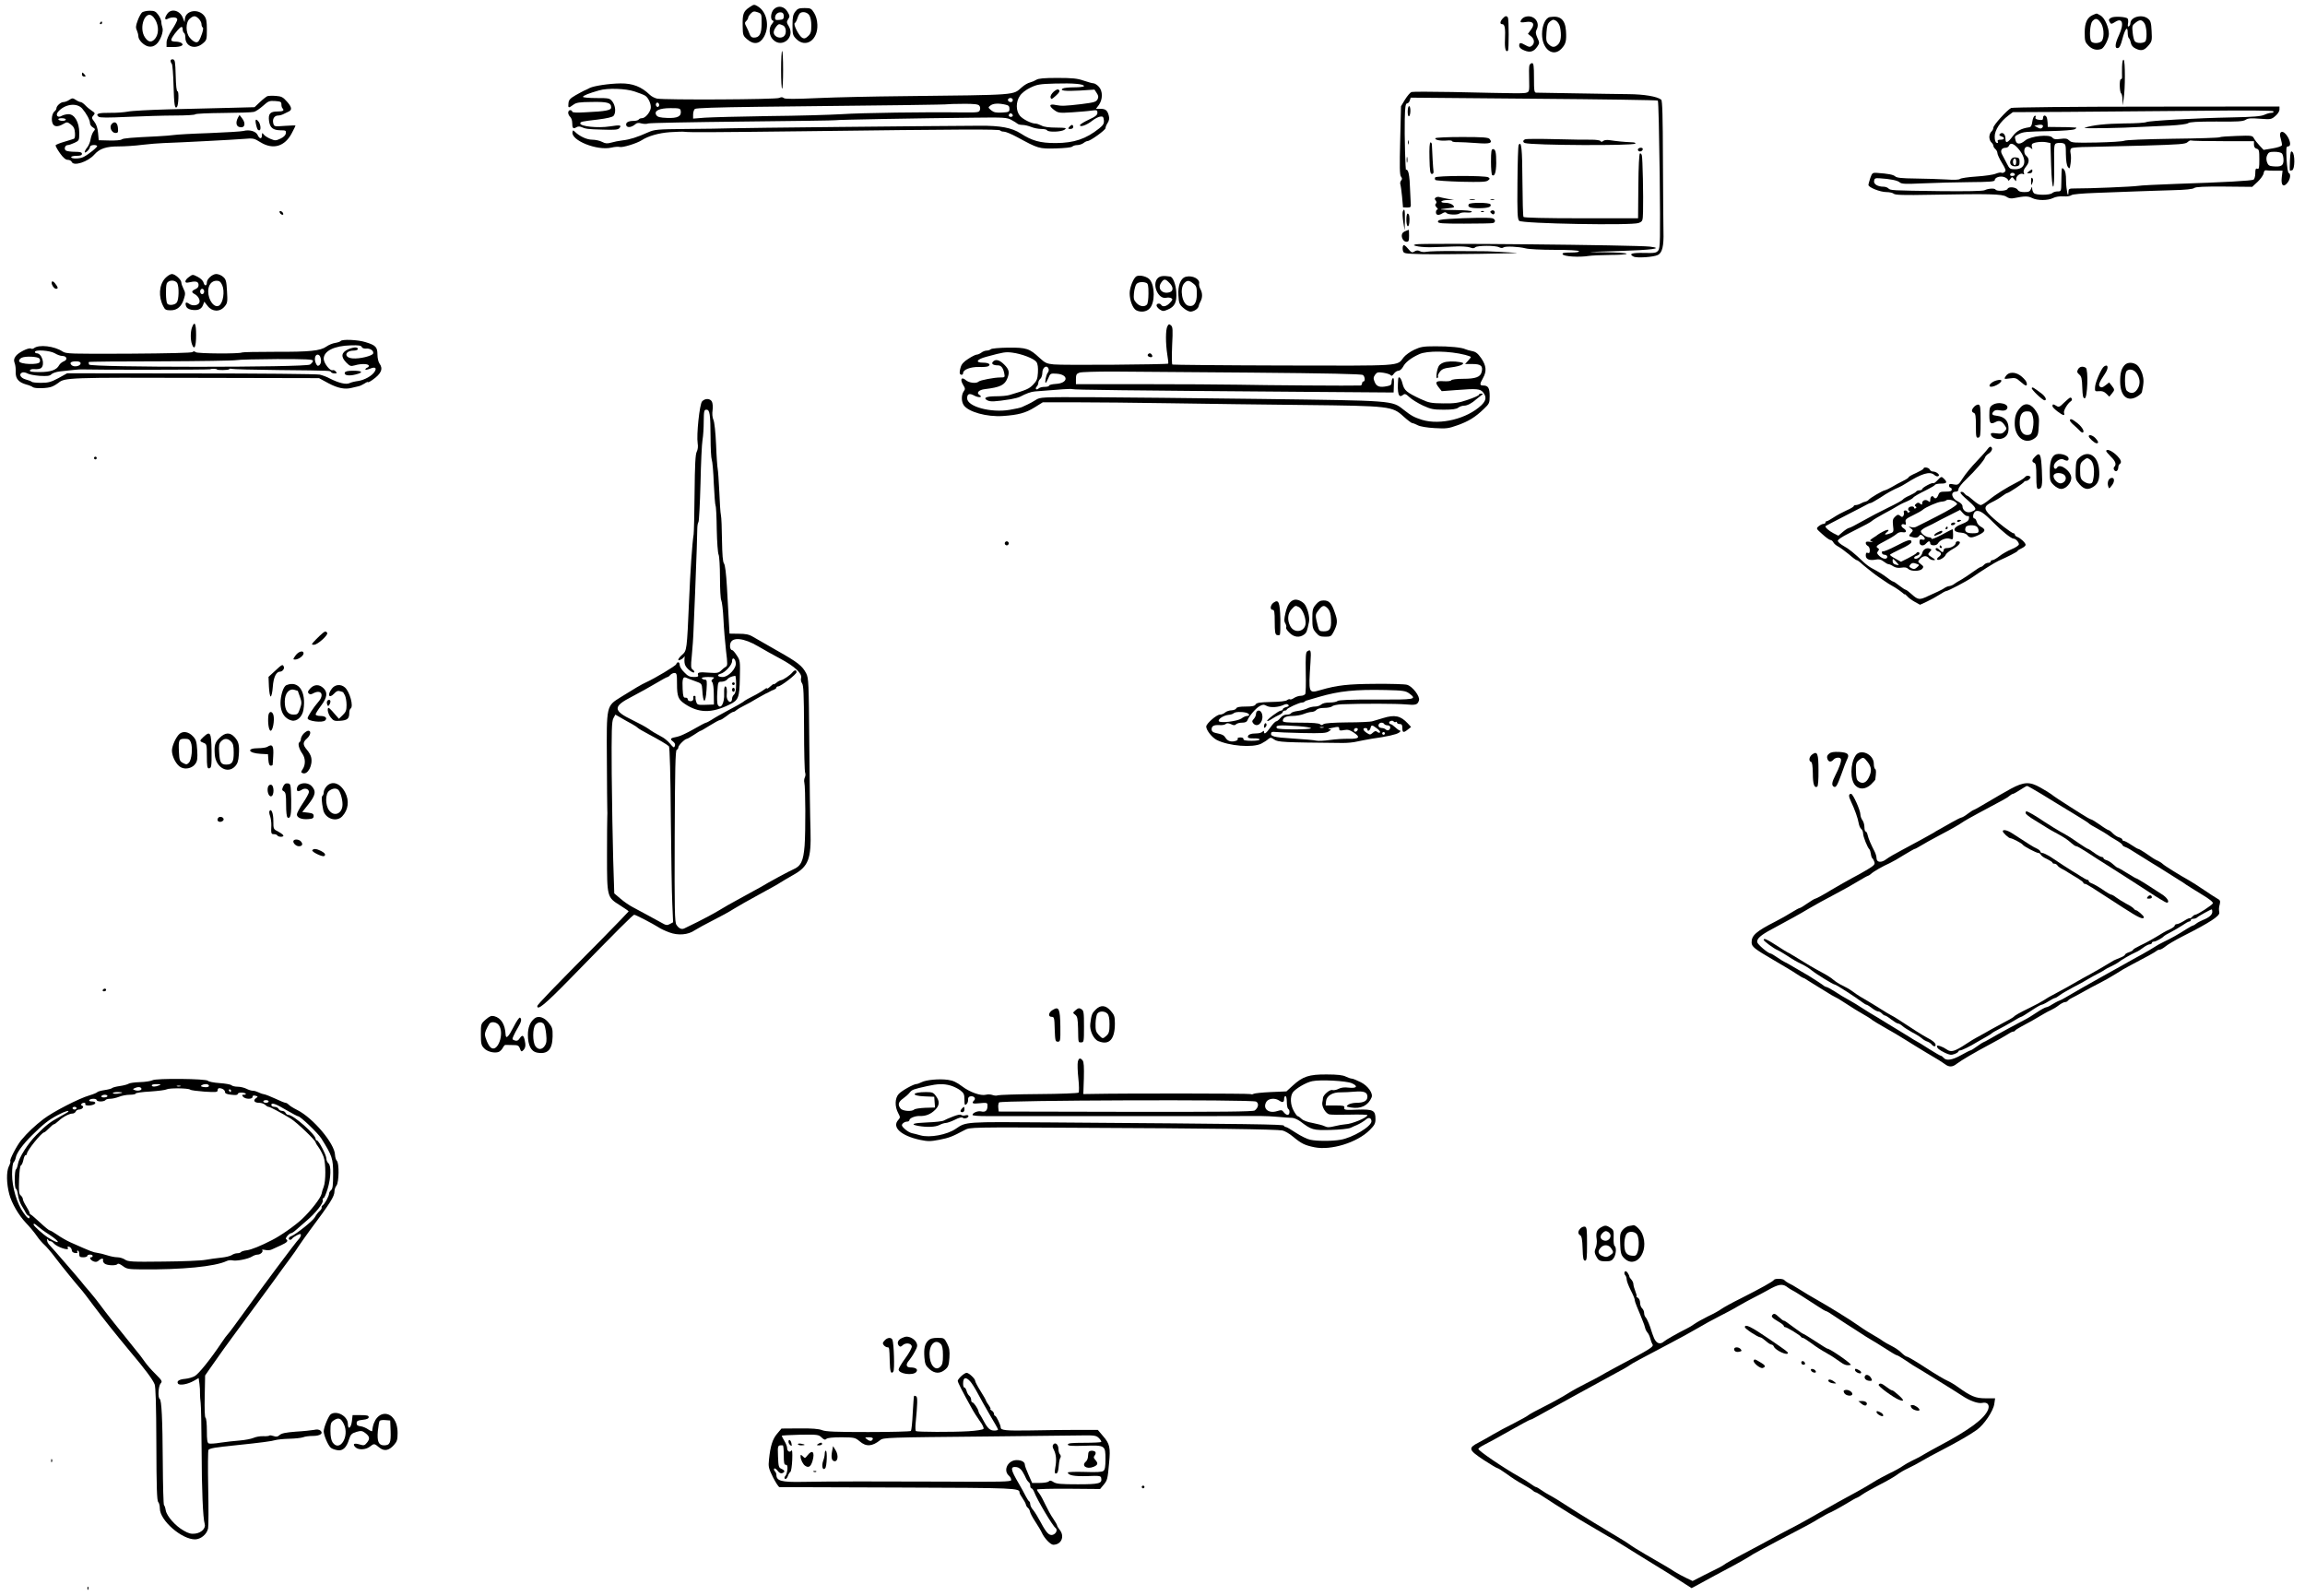 <?xml version="1.0" standalone="no"?>
<!DOCTYPE svg PUBLIC "-//W3C//DTD SVG 20010904//EN"
 "http://www.w3.org/TR/2001/REC-SVG-20010904/DTD/svg10.dtd">
<svg version="1.0" xmlns="http://www.w3.org/2000/svg"
 width="1716pt" height="1188pt" viewBox="0 0 1716 1188"
 preserveAspectRatio="xMidYMid meet">
<g transform="translate(0,1188) scale(0.1,-0.1)"
fill="#000000" stroke="none">
<path d="M5578 11825 c-44 -30 -51 -50 -49 -140 1 -66 3 -72 34 -98 48 -42 94
-35 124 18 44 77 23 185 -43 226 -30 18 -30 18 -66 -6z m92 -118 c0 -78 -15
-107 -57 -107 -17 0 -26 8 -33 28 -5 15 -16 39 -24 54 -13 24 -13 30 0 42 8 8
14 19 14 25 0 6 9 20 20 31 16 16 24 18 50 9 30 -11 30 -12 30 -82z"/>
<path d="M5761 11811 c-23 -23 -28 -77 -8 -84 9 -3 7 -9 -5 -24 -27 -29 -23
-89 7 -118 66 -67 166 16 118 98 -18 29 -18 35 -5 55 13 19 12 25 -5 54 -24
42 -71 50 -102 19z m74 -51 c0 -21 -5 -26 -32 -28 -27 -3 -33 0 -33 15 0 26
21 44 45 41 14 -2 20 -11 20 -28z m-4 -70 c22 -12 26 -59 7 -78 -26 -26 -78
-7 -78 28 0 20 28 60 41 60 6 0 19 -5 30 -10z"/>
<path d="M5921 11794 c-17 -22 -21 -41 -21 -101 0 -69 2 -77 29 -104 70 -69
161 -7 156 107 -1 33 -10 65 -24 88 -21 33 -26 36 -71 36 -41 0 -52 -4 -69
-26z m103 -26 c10 -14 16 -44 16 -78 0 -47 -4 -60 -24 -79 -19 -18 -28 -20
-43 -13 -25 14 -70 102 -56 110 6 4 14 18 18 32 4 14 12 31 17 38 16 19 55 14
72 -10z"/>
<path d="M1058 11788 c-8 -7 -24 -35 -33 -61 -14 -38 -16 -53 -6 -73 6 -14 11
-33 11 -44 0 -28 41 -69 75 -76 22 -4 38 0 57 15 31 25 58 97 47 126 -4 11 -8
30 -8 43 -1 13 -11 36 -23 52 -18 25 -29 30 -63 30 -23 0 -48 -6 -57 -12z m84
-35 c38 -45 45 -114 17 -155 -26 -36 -52 -36 -78 1 -54 75 4 220 61 154z"/>
<path d="M1246 11778 c-23 -32 -21 -51 3 -38 30 16 71 13 71 -5 0 -9 -18 -44
-40 -77 -26 -41 -40 -73 -40 -95 l0 -33 54 0 c55 0 81 15 55 31 -8 5 -26 9
-40 9 -14 0 -29 3 -32 7 -8 7 11 39 46 79 25 29 37 31 37 5 0 -11 5 -23 10
-26 6 -3 10 -19 10 -34 0 -68 72 -93 129 -45 30 25 31 29 31 104 0 63 -4 82
-20 103 -43 54 -134 41 -143 -20 l-3 -28 -13 33 c-22 55 -86 71 -115 30z m234
-38 c11 -11 20 -29 20 -39 0 -11 4 -23 10 -26 9 -6 -13 -77 -32 -102 -13 -16
-38 -6 -65 26 -32 37 -32 115 0 142 28 24 42 24 67 -1z"/>
<path d="M15584 11770 c-45 -18 -64 -58 -64 -132 0 -64 3 -72 29 -99 29 -28
61 -36 96 -23 21 9 55 76 55 111 0 49 -31 119 -61 137 -15 9 -29 16 -31 15 -1
0 -13 -4 -24 -9z m55 -59 c23 -32 28 -99 11 -132 -13 -24 -75 -27 -84 -3 -13
34 -6 127 11 146 23 25 38 23 62 -11z"/>
<path d="M11187 11742 c-21 -23 -22 -42 -3 -42 19 0 24 -32 20 -117 -3 -64 6
-96 22 -80 8 7 7 233 0 246 -10 16 -20 14 -39 -7z"/>
<path d="M11350 11753 c-16 -6 -30 -23 -30 -36 0 -4 17 -5 38 -1 56 9 72 -14
40 -56 l-23 -32 23 -18 c26 -21 29 -52 6 -71 -14 -11 -21 -10 -46 4 -38 22
-48 21 -48 -3 0 -13 12 -25 37 -35 44 -19 73 -10 99 30 16 24 16 28 -1 64 -13
30 -14 43 -6 59 32 59 -25 119 -89 95z"/>
<path d="M11539 11753 c-33 -5 -59 -62 -59 -127 0 -113 83 -175 145 -108 32
34 38 58 33 133 -6 83 -42 115 -119 102z m75 -75 c12 -60 7 -107 -14 -128 -25
-25 -45 -25 -71 1 -17 17 -20 29 -16 86 4 54 9 69 28 84 20 15 25 15 45 3 12
-8 24 -29 28 -46z"/>
<path d="M15717 11748 c-19 -10 -21 -17 -8 -37 7 -11 13 -10 35 4 57 38 72 -8
31 -97 -30 -64 -33 -101 -8 -96 12 2 22 23 33 66 20 77 40 103 40 50 0 -20 4
-39 9 -42 4 -3 11 -18 14 -34 4 -20 16 -34 37 -44 41 -20 64 -14 96 25 24 28
26 37 22 105 -3 63 -7 77 -27 93 -44 36 -131 13 -131 -35 0 -8 -5 -18 -11 -22
-8 -5 -10 1 -7 19 3 14 2 31 -2 38 -9 14 -101 20 -123 7z m247 -40 c16 -22 22
-102 10 -132 -7 -19 -67 -22 -81 -3 -6 6 -13 35 -16 64 -5 48 -4 54 20 73 33
26 48 25 67 -2z"/>
<path d="M745 11710 c-3 -5 -1 -10 4 -10 6 0 11 5 11 10 0 6 -2 10 -4 10 -3 0
-8 -4 -11 -10z"/>
<path d="M5815 11360 c0 -77 3 -140 8 -140 4 0 7 63 7 140 0 77 -3 140 -7 140
-5 0 -8 -63 -8 -140z"/>
<path d="M1270 11428 c0 -8 4 -18 9 -23 5 -6 11 -79 13 -162 4 -144 9 -175 25
-160 12 13 16 117 5 117 -8 0 -12 41 -14 117 -3 103 -5 118 -20 121 -10 2 -18
-3 -18 -10z"/>
<path d="M15798 11383 c0 -32 -1 -66 0 -75 1 -10 -3 -18 -9 -18 -12 0 -10 -98
3 -106 4 -3 9 -24 9 -47 l2 -42 7 50 c12 74 12 283 0 290 -6 4 -11 -16 -12
-52z"/>
<path d="M11386 11393 c-3 -10 -4 -58 -2 -106 2 -81 1 -90 -17 -96 -20 -8 -59
-7 -557 4 -157 3 -293 3 -302 0 -10 -4 -31 -29 -48 -56 l-30 -50 -6 -254 c-5
-197 -4 -258 6 -270 9 -11 10 -18 1 -29 -6 -7 -9 -20 -6 -28 3 -8 9 -50 13
-93 l7 -79 30 -1 c29 0 30 2 27 40 -1 22 -4 78 -6 125 -1 47 -8 95 -14 105 -6
11 -12 16 -14 10 -5 -22 -13 268 -10 378 2 91 6 117 17 117 7 0 17 10 20 21
l7 22 917 -8 c504 -4 919 -10 923 -14 5 -4 10 -252 14 -551 5 -492 4 -547 -11
-565 -14 -18 -27 -20 -105 -18 -91 2 -118 -7 -79 -27 24 -13 151 -4 182 12 32
17 44 66 41 173 -1 55 -3 297 -4 537 -1 322 -4 439 -13 446 -30 24 -128 40
-242 41 -66 1 -244 3 -395 6 -151 3 -283 5 -292 5 -16 0 -18 12 -18 110 0 89
-3 110 -14 110 -8 0 -17 -8 -20 -17z"/>
<path d="M610 11325 c0 -8 7 -15 16 -15 14 0 14 3 4 15 -7 8 -14 15 -16 15 -2
0 -4 -7 -4 -15z"/>
<path d="M7715 11286 c-11 -7 -32 -16 -47 -20 -15 -3 -42 -19 -60 -35 -71 -61
-15 -57 -893 -67 -209 -2 -490 -8 -624 -14 -177 -8 -247 -8 -256 0 -10 8 -19
8 -34 1 -21 -12 -853 -16 -910 -5 -17 4 -41 16 -53 28 -63 61 -128 86 -218 85
-84 -1 -198 -18 -230 -34 -14 -8 -32 -16 -40 -19 -8 -4 -37 -19 -65 -35 -41
-24 -51 -35 -53 -60 -4 -36 0 -38 36 -11 23 17 45 20 139 21 117 2 143 -6 143
-41 0 -21 -40 -29 -192 -36 -66 -4 -98 -2 -98 5 0 6 -7 11 -15 11 -8 0 -15 -8
-15 -19 0 -10 7 -24 15 -31 8 -7 15 -27 15 -45 0 -39 7 -47 30 -33 10 7 25 8
36 3 35 -15 49 -17 161 -20 89 -3 114 -1 124 11 19 23 7 25 -71 13 -89 -14
-220 0 -220 22 0 13 10 15 130 29 71 9 109 18 118 28 19 24 14 76 -9 106 -20
25 -24 26 -120 26 -54 0 -99 4 -99 9 0 9 45 27 120 48 64 19 199 14 264 -8 33
-11 67 -24 77 -30 26 -14 50 -68 43 -98 -8 -33 -42 -71 -65 -71 -10 0 -21 -4
-24 -10 -3 -5 -21 -10 -38 -10 -41 0 -62 -13 -54 -35 8 -18 40 -13 68 11 11
10 24 11 45 5 16 -4 39 -5 50 0 12 4 329 10 705 14 376 4 686 8 689 10 6 4
631 15 1035 19 221 3 243 1 275 -17 19 -10 39 -23 45 -28 5 -5 22 -9 37 -9 16
0 45 -7 65 -15 19 -8 53 -15 74 -15 21 0 41 -4 44 -10 10 -16 109 -12 131 5
17 13 11 14 -62 15 -53 0 -92 5 -110 15 -16 8 -36 15 -45 15 -31 0 -94 32
-116 58 -31 37 -31 104 0 149 13 20 45 45 77 60 49 24 69 28 183 31 135 4 217
-3 217 -19 0 -5 -33 -9 -72 -9 -40 0 -79 -4 -86 -9 -26 -16 18 -21 128 -15
l108 7 17 -26 c13 -20 14 -30 6 -46 -11 -20 -26 -24 -121 -36 -118 -14 -149
-15 -188 -7 -52 12 -57 -6 -11 -39 28 -20 38 -21 132 -15 56 4 121 9 145 13
38 5 42 3 42 -16 0 -17 -14 -29 -65 -52 -36 -17 -65 -35 -65 -41 0 -17 51 1
91 33 20 16 47 30 60 31 20 3 24 -2 27 -27 2 -25 -4 -36 -35 -61 -99 -79 -187
-108 -323 -109 -117 0 -177 17 -262 72 -66 42 -149 58 -303 57 -409 -2 -1775
-16 -1855 -19 -52 -2 -201 -4 -330 -5 -219 -2 -237 -4 -285 -25 -82 -37 -137
-54 -190 -60 -27 -3 -66 -11 -86 -17 -29 -8 -42 -7 -67 6 -17 9 -50 16 -73 16
-40 0 -94 25 -129 59 -13 13 -15 13 -18 -2 -12 -62 182 -140 289 -116 24 6 52
8 63 5 21 -6 128 27 163 50 50 32 127 54 210 60 48 3 97 5 108 3 34 -5 205 -4
885 4 1189 15 1460 16 1466 6 3 -5 15 -9 28 -9 13 0 56 -18 97 -40 158 -86
164 -88 288 -85 66 2 117 7 124 14 6 6 23 11 37 11 14 0 35 7 46 15 10 8 24
15 30 15 21 0 134 82 134 96 0 8 7 26 16 39 11 17 14 34 9 52 -10 41 -24 53
-62 53 l-34 0 21 28 c30 41 31 104 0 137 -13 14 -31 25 -40 25 -8 0 -41 9 -73
20 -46 16 -82 20 -195 20 -99 0 -143 -4 -157 -14z m-175 -151 c0 -8 -6 -15
-14 -15 -17 0 -28 14 -19 24 12 12 33 6 33 -9z m-2635 -45 c-5 -8 -11 -8 -17
-2 -6 6 -7 16 -3 22 5 8 11 8 17 2 6 -6 7 -16 3 -22z m2385 4 c7 -7 9 -22 5
-33 -6 -18 -14 -19 -138 -18 -258 4 -744 -3 -892 -13 -82 -5 -325 -12 -540
-14 -214 -3 -429 -9 -477 -12 l-88 -7 0 30 c0 17 6 36 13 42 10 7 156 12 473
16 969 10 1408 16 1411 19 2 1 52 3 113 3 80 1 112 -3 120 -13z m195 7 c24 -5
30 -12 30 -31 0 -23 -4 -25 -56 -28 -44 -2 -60 1 -80 17 -24 21 -24 21 -5 36
20 15 58 18 111 6z m-2417 -47 c6 -40 -23 -55 -101 -52 -54 2 -72 7 -81 21
-20 32 22 52 106 52 67 0 73 -2 76 -21z m2472 -35 c0 -5 -7 -9 -15 -9 -15 0
-20 12 -9 23 8 8 24 -1 24 -14z"/>
<path d="M7845 11198 c-16 -15 -26 -31 -24 -43 4 -17 8 -16 39 12 26 23 32 35
24 43 -8 8 -18 5 -39 -12z"/>
<path d="M1990 11164 c-8 -4 -33 -23 -55 -44 l-40 -38 -190 -5 c-104 -3 -306
-8 -448 -11 -142 -4 -279 -11 -305 -17 -26 -5 -86 -10 -134 -9 -85 1 -110 -7
-84 -29 10 -8 68 -8 217 -1 112 5 270 10 351 10 81 0 149 4 152 9 3 5 97 9
208 10 111 1 214 4 228 8 14 3 44 24 68 45 39 35 47 39 90 36 41 -3 47 -6 47
-25 0 -11 3 -25 8 -29 16 -17 5 -24 -37 -24 -55 0 -70 -17 -63 -71 7 -50 29
-68 85 -69 39 0 43 -2 40 -22 -2 -15 -16 -29 -40 -40 -34 -16 -40 -16 -74 -2
-21 9 -44 23 -51 33 -11 14 -12 14 -13 -6 0 -30 -18 -29 -32 2 -13 28 -61 42
-106 30 -15 -4 -130 -11 -257 -16 -126 -4 -243 -11 -260 -14 -16 -3 -73 -7
-125 -10 -192 -9 -252 -14 -264 -23 -6 -6 -47 -9 -91 -8 l-80 2 -5 55 c-3 36
-13 64 -28 83 -20 26 -21 31 -7 46 14 16 13 19 -11 35 -15 10 -37 28 -49 41
-12 13 -28 24 -34 24 -6 0 -23 7 -36 16 -23 15 -27 15 -50 0 -13 -9 -33 -16
-43 -16 -20 0 -52 -29 -52 -47 0 -6 -6 -16 -14 -22 -18 -15 -26 -59 -15 -88
10 -28 39 -30 80 -6 27 16 30 16 56 -3 21 -16 29 -31 31 -63 2 -27 -1 -43 -10
-45 -7 -3 -39 -12 -71 -22 -32 -9 -60 -21 -63 -25 -2 -4 12 -31 32 -59 25 -35
43 -50 59 -50 13 0 25 -7 29 -15 13 -35 121 0 168 54 40 45 88 61 182 61 44 0
124 5 176 12 52 6 124 12 160 13 123 4 525 25 597 31 68 6 74 5 122 -25 94
-58 182 -32 234 69 15 28 27 53 27 55 0 2 -36 1 -79 -2 -80 -6 -80 -6 -87 21
-7 31 9 56 37 56 11 0 29 5 42 12 12 6 29 14 37 18 26 12 22 34 -14 74 -29 33
-41 39 -82 42 -27 2 -56 1 -64 -2z m-1379 -91 c32 -37 59 -86 59 -110 0 -10 9
-24 21 -31 19 -12 19 -15 6 -30 -8 -9 -18 -35 -22 -56 -3 -22 -15 -51 -26 -64
-25 -32 -24 -50 1 -27 11 10 20 24 20 32 0 13 41 19 53 7 6 -7 -60 -61 -100
-82 -27 -15 -93 -16 -93 -2 0 6 18 10 40 10 29 0 40 4 40 15 0 11 -13 15 -52
15 -29 0 -59 4 -67 9 -17 11 -7 41 13 41 9 0 31 8 51 17 34 16 35 18 35 75 0
78 -35 138 -80 138 -17 0 -39 -6 -50 -12 -28 -18 -49 3 -29 28 48 59 139 72
180 27z m-121 -83 c0 -5 -11 -10 -24 -10 -14 0 -28 5 -31 10 -4 6 7 10 24 10
17 0 31 -4 31 -10z"/>
<path d="M10480 11049 c0 -24 4 -38 10 -34 6 3 10 22 10 41 0 19 -4 34 -10 34
-5 0 -10 -18 -10 -41z"/>
<path d="M14972 11076 c-30 -15 -132 -128 -132 -146 0 -10 -7 -23 -15 -30 -8
-7 -15 -25 -15 -40 0 -15 7 -33 15 -40 8 -7 15 -18 15 -25 0 -7 7 -18 15 -25
8 -7 15 -20 15 -29 0 -10 15 -43 34 -74 28 -46 32 -58 20 -67 -7 -7 -18 -9
-23 -6 -6 4 -25 0 -43 -7 -18 -8 -83 -17 -143 -21 -61 -4 -116 -12 -123 -18
-8 -7 -46 -8 -105 -4 -50 3 -153 6 -227 7 -101 1 -139 5 -151 16 -15 13 -51
20 -137 26 -31 2 -35 -1 -48 -38 -7 -22 -14 -45 -14 -52 0 -18 87 -53 134 -53
23 0 48 -6 54 -12 10 -10 75 -12 275 -8 437 8 532 6 563 -14 18 -13 36 -16 58
-11 79 16 104 16 134 1 39 -20 118 -20 157 0 18 9 48 14 76 12 25 -2 52 2 60
9 9 7 77 13 184 17 94 3 226 8 295 11 69 2 191 7 273 9 96 2 152 8 162 16 11
9 72 12 223 11 l209 -2 41 38 c22 21 42 49 44 63 2 15 9 24 18 22 8 -2 39 -3
68 -3 l55 0 -6 -50 c-7 -60 13 -78 44 -38 20 26 25 65 8 71 -6 2 -13 45 -16
101 -4 84 -3 97 11 97 21 0 20 31 -1 69 -34 59 -74 49 -53 -13 6 -20 10 -42 8
-48 -3 -7 -34 -17 -70 -23 l-66 -11 -30 32 c-16 17 -35 41 -42 54 -11 21 -16
22 -128 18 -65 -2 -122 -6 -128 -10 -5 -4 -163 -9 -351 -11 -200 -3 -348 -9
-359 -15 -10 -5 -103 -11 -205 -13 -170 -3 -187 -2 -204 15 -15 15 -28 17 -65
12 -37 -5 -50 -3 -61 10 -21 26 -163 11 -202 -22 -36 -30 -63 -31 -71 -1 -9
32 -8 33 22 48 36 18 50 19 238 23 93 2 169 8 180 14 18 11 17 12 -6 13 -14 2
-63 3 -110 3 l-85 1 -1 31 c-1 17 -4 36 -8 43 -11 17 -26 13 -26 -7 0 -15 -6
-18 -31 -14 -21 3 -29 9 -25 19 4 9 1 13 -6 11 -7 -3 -15 -22 -18 -44 -4 -29
-10 -40 -25 -42 -56 -8 -92 -27 -120 -65 -39 -53 -55 -58 -55 -18 0 33 -23 52
-42 33 -7 -7 -3 -12 11 -17 29 -9 26 -25 -5 -25 -19 0 -25 -4 -21 -14 4 -10 1
-13 -9 -9 -9 3 -14 20 -14 47 0 47 42 111 102 156 l33 25 395 2 c217 2 652 5
967 8 396 4 573 3 578 -4 3 -7 -3 -11 -15 -11 -12 0 -36 -7 -53 -15 -24 -11
-84 -16 -237 -19 -267 -5 -621 -25 -641 -35 -8 -5 -83 -10 -165 -10 -138 -2
-233 -12 -294 -32 -23 -8 266 -3 440 7 41 2 129 6 195 9 73 4 125 11 135 18
11 9 67 12 210 12 157 -2 199 1 218 13 18 12 41 13 107 8 80 -6 85 -5 114 20
18 15 31 35 31 49 l0 22 -991 -1 c-544 0 -998 -5 -1007 -10z m230 -148 c-7 -7
-18 -6 -33 3 l-24 13 30 6 c31 6 44 -5 27 -22z m1348 -99 l230 0 0 -25 c0 -17
7 -28 20 -31 18 -5 20 -14 20 -80 0 -63 -2 -74 -15 -69 -12 4 -15 -3 -15 -34
0 -21 -6 -42 -12 -47 -15 -9 -215 -20 -578 -32 -135 -5 -263 -11 -285 -15 -38
-6 -367 -20 -467 -19 -45 0 -48 -2 -49 -26 -1 -59 -17 16 -18 84 0 48 -5 73
-16 84 -17 18 -17 21 -19 -94 -1 -69 -1 -70 -28 -70 -15 0 -33 -6 -39 -12 -17
-17 -121 -17 -137 -1 -7 7 -12 21 -13 32 0 20 -1 20 -9 -1 -8 -19 -17 -23 -49
-23 -27 0 -43 5 -49 16 -12 21 -69 27 -76 8 -6 -16 -81 -20 -90 -5 -7 11 -54
8 -81 -5 -12 -7 -139 -9 -330 -7 -368 5 -371 5 -387 21 -6 6 -22 12 -34 12
-44 0 -76 18 -72 43 2 18 9 22 38 20 82 -5 136 -16 152 -30 14 -13 41 -14 175
-8 87 4 242 8 346 9 144 1 187 4 187 14 0 21 42 35 73 23 15 -6 27 -16 27 -23
0 -6 7 -3 15 8 15 19 15 19 30 0 15 -19 15 -19 15 2 0 24 34 47 52 36 8 -5 9
-2 5 10 -5 12 1 28 17 47 25 30 25 59 0 80 -19 15 -18 58 1 65 8 4 23 0 32 -7
14 -12 16 -12 11 2 -3 9 -3 20 0 26 9 13 69 21 107 14 l30 -6 5 -163 c7 -215
26 -216 23 -1 -2 153 -1 157 20 163 12 3 32 3 44 0 21 -6 23 -12 23 -83 1 -49
6 -82 15 -94 12 -17 14 -15 20 26 4 25 4 59 0 75 -4 20 -2 33 7 39 7 4 63 9
123 9 61 1 248 6 417 10 269 8 309 11 324 26 10 9 21 15 26 12 4 -3 111 -5
238 -5z m-1516 -66 c59 -76 45 -143 -32 -143 -37 0 -42 3 -62 43 -12 23 -28
53 -35 67 -16 28 -4 50 27 50 10 0 21 7 24 15 11 28 41 15 78 -32z m1954 -25
c7 -7 12 -29 12 -50 0 -42 -18 -52 -80 -46 -27 2 -35 9 -43 31 -6 19 -6 37 2
53 9 20 18 24 54 24 24 0 48 -5 55 -12z m-1988 -159 c0 -5 -9 -9 -20 -9 -13 0
-18 5 -14 14 6 15 34 11 34 -5z"/>
<path d="M15106 10605 c-19 -15 -19 -15 2 -15 13 0 22 6 22 15 0 18 0 18 -24
0z"/>
<path d="M15121 10530 c0 -33 1 -34 10 -11 6 16 6 28 -1 35 -7 7 -10 -1 -9
-24z"/>
<path d="M14970 10690 c-15 -28 4 -52 39 -48 22 2 26 8 26 33 0 25 -4 31 -27
33 -19 2 -30 -3 -38 -18z m40 -15 c0 -14 -4 -25 -9 -25 -12 0 -19 21 -13 38 8
21 22 13 22 -13z"/>
<path d="M1771 11003 c-17 -33 -13 -61 9 -68 42 -13 54 25 21 66 l-18 23 -12
-21z"/>
<path d="M1905 10958 c9 -40 13 -48 26 -48 13 0 10 42 -5 63 -20 26 -28 20
-21 -15z"/>
<path d="M830 10955 c-18 -22 2 -65 30 -65 18 0 21 5 18 37 -3 42 -26 55 -48
28z"/>
<path d="M7960 10935 c-10 -13 -9 -15 9 -15 12 0 21 6 21 15 0 8 -4 15 -9 15
-5 0 -14 -7 -21 -15z"/>
<path d="M10686 10851 c-8 -12 40 -22 87 -17 20 2 37 0 37 -5 0 -4 19 -8 43
-7 23 0 85 -3 138 -7 100 -8 124 -1 99 30 -10 12 -49 15 -206 15 -106 0 -195
-4 -198 -9z"/>
<path d="M11358 10844 c-21 -6 -24 -23 -5 -29 55 -17 804 -21 821 -4 6 5 -5
10 -30 10 -53 2 -111 8 -157 15 -22 4 -43 2 -51 -5 -10 -8 -16 -9 -21 -1 -3 6
-34 10 -68 10 -34 -1 -154 1 -267 4 -113 3 -213 2 -222 0z"/>
<path d="M10482 10820 c0 -14 2 -19 5 -12 2 6 2 18 0 25 -3 6 -5 1 -5 -13z"/>
<path d="M10642 10703 c2 -97 6 -118 18 -118 9 0 14 7 12 20 -3 17 -10 144
-12 198 0 9 -5 17 -10 17 -7 0 -10 -42 -8 -117z"/>
<path d="M11306 10801 c-4 -6 -8 -132 -9 -280 -2 -229 0 -272 13 -285 21 -21
842 -36 889 -16 30 12 31 14 33 84 3 115 -3 399 -9 419 -2 10 -9 17 -14 15 -6
-2 -11 -99 -12 -243 l-2 -240 -423 0 c-272 0 -426 4 -430 10 -4 6 -7 126 -8
268 -1 241 -8 302 -28 268z"/>
<path d="M12195 10771 c-3 -5 -1 -12 5 -16 12 -7 30 2 30 16 0 12 -27 12 -35
0z"/>
<path d="M11100 10676 c0 -52 4 -97 9 -100 18 -12 29 21 30 89 0 82 -5 105
-25 105 -11 0 -14 -19 -14 -94z"/>
<path d="M17048 10688 c-2 -40 -2 -75 -1 -77 1 -2 9 -1 18 2 20 8 21 119 1
136 -12 10 -15 1 -18 -61z"/>
<path d="M10472 10690 c0 -19 2 -27 5 -17 2 9 2 25 0 35 -3 9 -5 1 -5 -18z"/>
<path d="M10684 10559 c-3 -6 -2 -14 2 -19 5 -4 91 -10 191 -13 144 -3 186 -2
200 9 16 12 16 15 3 24 -21 14 -387 13 -396 -1z"/>
<path d="M10690 10410 c-11 -7 -11 -12 -2 -22 8 -10 8 -18 1 -25 -7 -7 -5 -15
6 -27 9 -9 12 -16 6 -16 -6 0 -11 -9 -11 -20 0 -23 21 -26 50 -7 14 8 23 9 28
2 10 -14 82 -17 98 -4 7 6 31 9 53 7 23 -2 39 1 38 7 -1 6 -48 10 -112 11
-131 2 -151 5 -71 13 57 6 59 7 42 24 -10 9 -32 17 -52 17 -53 0 -40 20 14 21
l47 1 -49 8 c-26 5 -54 11 -60 13 -7 3 -19 1 -26 -3z"/>
<path d="M10943 10393 c9 -2 25 -2 35 0 9 3 1 5 -18 5 -19 0 -27 -2 -17 -5z"/>
<path d="M11098 10393 c6 -2 18 -2 25 0 6 3 1 5 -13 5 -14 0 -19 -2 -12 -5z"/>
<path d="M10935 10360 c-13 -21 9 -30 73 -30 70 0 99 10 88 29 -9 14 -152 15
-161 1z"/>
<path d="M10443 10304 c-3 -8 -1 -43 4 -77 l10 -62 2 78 c1 75 -3 93 -16 61z"/>
<path d="M11102 10311 c-10 -6 -10 -10 2 -20 10 -9 16 -9 21 -1 10 16 -7 31
-23 21z"/>
<path d="M2082 10299 c2 -7 10 -15 17 -17 8 -3 12 1 9 9 -2 7 -10 15 -17 17
-8 3 -12 -1 -9 -9z"/>
<path d="M11028 10303 c7 -3 16 -2 19 1 4 3 -2 6 -13 5 -11 0 -14 -3 -6 -6z"/>
<path d="M10470 10246 c0 -53 16 -70 22 -23 4 40 -1 67 -13 67 -5 0 -9 -20 -9
-44z"/>
<path d="M10785 10250 c-62 -4 -80 -8 -80 -20 0 -13 28 -15 195 -15 107 0 203
2 213 4 23 5 22 28 -2 36 -20 6 -189 4 -326 -5z"/>
<path d="M10464 10160 c-12 -4 -24 -14 -26 -22 -9 -23 10 -58 32 -58 17 0 20
6 20 45 0 25 -1 45 -2 44 -2 0 -12 -4 -24 -9z"/>
<path d="M10540 10061 c-22 -7 -20 -8 20 -16 25 -4 74 -7 110 -5 36 1 106 4
155 5 50 2 102 -1 118 -7 21 -8 31 -8 40 1 14 14 151 15 178 0 12 -6 25 -7 32
-1 15 11 114 6 165 -7 20 -6 117 -11 214 -11 107 0 179 -4 183 -10 4 -6 -19
-10 -60 -10 -49 0 -66 -3 -62 -12 5 -18 125 -25 197 -13 19 3 90 6 158 7 67 0
122 4 122 9 0 5 -75 10 -167 11 -154 1 -145 2 101 9 257 8 346 20 239 33 -99
12 -1707 28 -1743 17z"/>
<path d="M10446 10051 c-4 -7 -5 -23 -2 -36 6 -23 9 -23 143 -27 143 -3 787 6
698 10 -27 1 -81 5 -120 7 -65 4 -128 6 -165 5 -8 0 -89 0 -180 1 -91 1 -180
-2 -197 -5 -18 -4 -41 -3 -52 4 -15 8 -26 7 -41 -2 -17 -11 -23 -9 -48 21 -20
24 -31 31 -36 22z"/>
<path d="M1229 9808 c-45 -50 -51 -137 -13 -209 12 -25 20 -29 55 -29 49 0 82
29 99 88 11 34 10 45 -4 72 -9 18 -16 39 -16 47 0 21 -46 63 -70 63 -12 0 -34
-14 -51 -32z m91 -37 c14 -28 12 -123 -4 -143 -14 -20 -61 -24 -71 -8 -11 17
-13 123 -4 148 11 29 63 31 79 3z"/>
<path d="M1407 9818 c-34 -24 -36 -49 -4 -41 51 12 72 9 75 -14 2 -16 -4 -26
-22 -35 -31 -14 -33 -24 -6 -38 25 -13 42 -44 34 -63 -8 -21 -50 -27 -74 -10
-25 18 -34 12 -25 -16 4 -13 18 -23 40 -27 46 -8 74 3 86 34 l10 26 25 -32
c34 -44 91 -46 126 -4 21 25 23 34 18 114 -4 75 -8 89 -29 107 -13 12 -36 21
-51 21 -29 0 -70 -37 -70 -63 0 -27 -17 -29 -24 -2 -4 15 -21 32 -44 44 -37
19 -38 19 -65 -1z m247 -60 c21 -47 7 -134 -23 -153 -35 -21 -81 39 -81 106 0
47 25 79 62 79 21 0 30 -7 42 -32z m-134 -48 c0 -11 -7 -20 -15 -20 -8 0 -15
9 -15 20 0 11 7 20 15 20 8 0 15 -9 15 -20z"/>
<path d="M8462 9824 c-22 -10 -52 -82 -52 -127 0 -54 23 -113 49 -127 34 -17
76 -12 100 14 40 42 40 166 1 214 -19 23 -72 37 -98 26z m72 -50 c13 -5 16
-22 16 -78 0 -43 -5 -77 -12 -84 -19 -19 -53 -14 -78 13 -19 20 -22 32 -18 74
3 28 11 57 18 66 13 15 46 20 74 9z"/>
<path d="M8619 9809 c-45 -45 2 -157 61 -146 14 3 32 2 40 -3 12 -7 10 -13
-10 -34 -24 -27 -54 -34 -65 -16 -9 15 -35 12 -35 -4 0 -7 11 -21 24 -30 22
-14 29 -14 59 -1 53 22 69 55 64 130 -3 57 -25 113 -45 116 -51 8 -76 5 -93
-12z m86 -34 c31 -30 32 -61 4 -70 -55 -18 -95 25 -65 70 21 31 31 31 61 0z"/>
<path d="M8830 9820 c-40 -9 -62 -63 -57 -139 3 -57 7 -67 35 -92 18 -16 42
-29 55 -29 26 1 58 22 61 42 1 7 7 23 14 35 15 28 15 62 -2 92 -7 13 -11 31
-9 40 8 33 -49 63 -97 51z m54 -51 c23 -18 26 -28 26 -78 0 -67 -22 -98 -63
-87 -46 11 -67 127 -31 167 22 24 35 24 68 -2z"/>
<path d="M386 9782 c-8 -14 15 -52 31 -52 18 0 16 11 -6 39 -11 15 -21 20 -25
13z"/>
<path d="M1430 9444 c-13 -33 -13 -96 0 -129 17 -46 30 -16 30 71 0 85 -11
108 -30 58z"/>
<path d="M8691 9451 c-14 -25 -14 -127 -1 -210 6 -35 9 -65 7 -68 -8 -7 -789
-13 -852 -6 -52 5 -65 11 -105 48 -76 71 -98 78 -234 77 -67 -1 -124 -6 -130
-12 -5 -5 -19 -10 -31 -10 -11 0 -29 -7 -39 -15 -11 -8 -26 -15 -35 -15 -8 0
-36 -14 -62 -31 -36 -23 -51 -40 -58 -66 -6 -20 -8 -40 -5 -45 8 -13 24 -10
24 5 0 25 54 46 116 45 33 -1 65 1 72 6 21 13 2 26 -39 26 -62 0 -49 25 24 44
129 35 143 37 192 31 72 -9 164 -45 181 -70 10 -15 13 -41 11 -79 -3 -47 -8
-61 -36 -90 -30 -31 -49 -39 -177 -77 -17 -5 -59 -9 -95 -9 -77 0 -103 -12
-69 -30 23 -12 53 -11 175 8 28 5 59 13 70 19 43 23 81 37 110 39 192 16 271
21 278 17 9 -5 399 -10 1727 -20 l665 -5 2 57 c2 34 -1 54 -7 50 -6 -3 -10
-17 -10 -30 0 -19 -7 -25 -34 -30 -55 -11 -78 -3 -92 31 -11 26 -10 35 3 54
14 19 21 21 62 15 25 -4 50 -12 54 -18 5 -8 13 -5 24 11 8 12 24 22 34 22 10
0 25 13 34 29 16 33 60 67 120 94 59 28 225 25 343 -5 23 -6 42 -13 42 -16 0
-3 -10 -16 -22 -29 l-21 -23 56 0 c62 0 79 -15 67 -60 -9 -37 -45 -50 -137
-50 -48 0 -85 -5 -89 -11 -3 -6 -28 -9 -57 -7 -59 4 -67 -7 -36 -46 l22 -28
106 8 c155 12 181 10 203 -18 26 -34 22 -60 -14 -95 -107 -101 -305 -149 -440
-109 -60 19 -82 31 -139 76 -87 69 -71 67 -1059 80 -487 6 -1056 12 -1265 13
-374 1 -381 1 -415 -21 -19 -12 -46 -27 -60 -33 -14 -6 -32 -15 -41 -19 -9 -5
-50 -14 -92 -21 -140 -24 -317 24 -317 86 0 34 17 40 55 19 33 -17 65 -12 36
6 -25 15 -4 38 41 43 115 14 148 30 168 82 17 44 12 65 -24 101 -36 36 -66 43
-85 20 -13 -15 4 -26 39 -26 23 0 38 -19 46 -58 6 -31 5 -32 -28 -32 -47 0
-151 -20 -163 -31 -16 -16 -71 -10 -95 11 -32 28 -45 6 -20 -35 16 -26 17 -32
4 -49 -18 -26 -18 -76 1 -103 35 -50 171 -88 291 -80 115 8 168 22 236 64 l61
38 246 0 c135 0 451 -3 701 -7 250 -4 698 -10 995 -13 644 -7 660 -9 744 -86
30 -27 59 -49 65 -49 6 0 24 -7 41 -16 17 -9 69 -18 125 -21 87 -5 103 -3 170
21 82 29 133 60 197 122 40 38 43 44 43 95 0 60 -11 79 -47 79 -28 0 -29 9 -3
55 29 51 25 92 -12 147 -26 37 -41 49 -68 54 -19 4 -42 10 -50 14 -25 13 -120
23 -226 22 -88 0 -109 -4 -156 -26 -30 -14 -66 -40 -79 -57 -50 -66 0 -62
-899 -60 -448 1 -818 5 -822 7 -5 3 -5 67 -2 142 6 118 5 139 -9 150 -13 11
-17 10 -26 -7z m-885 -316 c4 -8 1 -22 -6 -30 -12 -15 -24 -75 -15 -75 3 0 11
16 20 36 14 34 16 35 61 32 92 -6 88 -71 -5 -76 -28 -2 -51 -7 -51 -13 0 -5
-15 -9 -33 -9 -18 0 -38 -5 -45 -12 -6 -6 -15 -9 -19 -5 -4 4 -1 13 5 19 7 7
12 20 12 29 0 9 7 22 15 29 8 7 15 27 15 45 0 41 34 62 46 30z m1513 -29 c562
-5 819 -10 828 -18 15 -12 18 -48 3 -48 -5 0 -10 -7 -10 -15 0 -8 -6 -15 -12
-15 -57 -3 -738 2 -908 6 -118 2 -439 4 -712 4 l-498 0 0 38 c0 32 4 40 27 48
15 5 126 8 247 8 122 -1 587 -5 1035 -8z"/>
<path d="M2536 9341 c-3 -4 -21 -11 -41 -14 -19 -3 -49 -15 -65 -27 -45 -32
-124 -40 -382 -39 -130 0 -241 -2 -246 -5 -18 -11 -331 -9 -345 2 -9 8 -17 8
-24 1 -6 -6 -177 -10 -474 -12 -435 -2 -467 -1 -493 16 -61 41 -176 54 -213
25 -7 -5 -17 -7 -22 -3 -17 10 -98 -31 -115 -58 -13 -18 -14 -31 -7 -50 6 -14
9 -44 8 -66 -2 -49 21 -77 77 -93 23 -6 45 -15 50 -20 15 -12 111 -10 143 4
15 6 37 19 48 28 46 39 82 40 1025 37 l915 -2 70 -38 c70 -37 123 -48 175 -34
14 3 35 8 47 11 12 2 33 12 47 21 14 10 26 14 26 10 0 -3 15 4 33 17 66 46 81
83 52 122 -8 11 -15 41 -15 66 0 56 -13 70 -89 93 -56 18 -176 23 -185 8z
m157 -44 c3 -8 16 -13 31 -12 31 4 61 -17 54 -37 -8 -18 -101 -41 -153 -36
-66 5 -60 57 7 58 32 0 45 16 19 23 -11 2 -38 -4 -60 -14 -51 -23 -55 -56 -12
-99 26 -26 32 -28 62 -20 44 13 96 13 104 0 3 -6 -1 -13 -9 -16 -9 -3 -16 -10
-16 -15 0 -4 16 -1 34 6 39 16 53 7 35 -22 -18 -30 -75 -62 -121 -69 -24 -3
-53 -10 -65 -16 -26 -13 -82 1 -147 34 -21 12 -55 24 -75 29 -20 5 -451 9
-958 9 l-923 1 -65 -36 c-55 -29 -75 -35 -129 -35 -34 0 -66 3 -70 8 -4 4 -24
12 -44 17 -40 11 -55 41 -26 52 9 3 26 0 38 -7 11 -7 53 -15 92 -18 55 -3 74
-1 86 11 8 9 37 19 64 22 69 8 147 16 159 15 120 -4 958 -3 961 1 3 5 49 4 49
-1 0 -7 86 -6 91 1 2 4 11 6 18 3 8 -3 168 -7 357 -9 398 -4 377 -4 384 -16 4
-5 15 -9 27 -9 17 0 18 3 8 14 -6 8 -17 13 -24 10 -19 -7 -66 53 -66 85 0 58
78 97 201 100 58 2 78 -1 82 -12z m-2285 -47 c18 -11 43 -20 56 -20 34 0 42
-28 11 -40 -13 -5 -29 -18 -35 -29 -18 -35 -63 -51 -145 -51 -57 0 -76 3 -72
13 2 7 16 11 36 9 18 -2 39 2 47 8 31 26 6 110 -33 110 -7 0 -13 5 -13 10 0
19 113 11 148 -10z m1976 -26 c10 -26 7 -51 -7 -63 -11 -8 -17 -5 -26 15 -13
30 -6 64 14 64 7 0 16 -7 19 -16z m-2092 -12 c6 -6 8 -18 4 -27 -8 -23 -149
-18 -154 6 -1 9 7 20 20 26 28 13 116 9 130 -5z m2038 -18 c0 -7 -10 -20 -22
-28 -35 -22 -1636 -22 -1645 0 -3 8 -4 17 -1 19 2 3 242 5 534 5 291 1 545 5
564 9 19 4 155 7 303 8 218 0 267 -2 267 -13z m-1730 -19 c0 -20 -46 -30 -65
-15 -21 18 -9 30 31 30 23 0 34 -5 34 -15z"/>
<path d="M2567 9106 c-8 -20 30 -27 80 -14 61 15 53 28 -16 28 -41 0 -60 -4
-64 -14z"/>
<path d="M8545 9240 c-3 -6 1 -13 10 -16 19 -8 30 0 20 15 -8 14 -22 14 -30 1z"/>
<path d="M10745 9180 c-12 -4 -26 -14 -31 -21 -16 -19 -28 -102 -14 -94 6 3 8
10 5 15 -2 4 4 19 15 33 16 20 32 26 82 32 35 4 71 13 81 20 16 11 15 13 -14
19 -42 8 -99 7 -124 -4z"/>
<path d="M15817 9162 c-25 -27 -34 -62 -33 -127 2 -104 54 -149 125 -108 19
11 36 26 37 34 15 72 15 93 3 135 -8 25 -25 55 -38 65 -30 24 -73 24 -94 1z
m94 -67 c24 -40 23 -81 -1 -115 -21 -30 -48 -33 -76 -9 -18 15 -19 130 -2 147
21 21 60 10 79 -23z"/>
<path d="M15664 9152 c-19 -12 -66 -119 -67 -154 -2 -31 0 -33 30 -30 22 2 38
-3 54 -19 l22 -22 19 23 c22 27 22 29 -1 59 l-19 24 -27 -21 c-21 -17 -31 -19
-41 -11 -15 12 -7 31 35 94 31 44 27 78 -5 57z"/>
<path d="M15470 9130 c-9 -17 -7 -24 9 -38 17 -14 21 -31 23 -97 2 -63 6 -80
18 -80 21 0 28 214 8 227 -23 14 -47 9 -58 -12z"/>
<path d="M14965 9103 c-12 -2 -27 -13 -34 -25 -13 -20 -12 -21 32 -15 39 6 48
3 77 -23 19 -17 37 -30 42 -30 12 0 9 23 -5 40 -35 42 -74 61 -112 53z"/>
<path d="M10409 9058 c-8 -108 3 -145 36 -118 13 11 21 8 48 -17 18 -17 62
-44 100 -62 59 -27 77 -31 155 -31 62 0 94 4 108 15 10 8 30 15 44 15 23 0 58
18 91 48 8 7 23 19 34 27 18 13 18 14 3 15 -10 0 -18 -4 -18 -9 0 -5 -37 -22
-82 -37 -70 -24 -98 -28 -183 -27 -91 1 -107 4 -170 33 -104 49 -121 63 -134
115 -10 42 -30 61 -32 33z"/>
<path d="M14864 9048 c-32 -8 -61 -34 -51 -44 15 -15 93 25 86 44 -2 5 -17 5
-35 0z"/>
<path d="M15126 8991 c-6 -9 80 -91 95 -91 20 0 7 28 -23 51 -63 47 -67 49
-72 40z"/>
<path d="M15367 8883 c-33 -33 -40 -36 -57 -25 -25 15 -30 15 -30 -2 0 -13 68
-66 84 -66 5 0 5 7 2 16 -6 16 27 72 51 87 13 8 9 27 -5 27 -4 0 -24 -17 -45
-37z"/>
<path d="M5227 8892 c-19 -21 -43 -250 -33 -313 4 -22 1 -47 -7 -62 -10 -18
-14 -99 -16 -305 -1 -155 -5 -293 -7 -309 -11 -69 -25 -277 -34 -493 -16 -371
-17 -374 -51 -404 -34 -30 -40 -52 -10 -36 11 5 22 15 25 22 3 7 4 0 2 -16 -2
-16 0 -39 6 -50 12 -26 57 -60 66 -51 4 4 -1 12 -10 19 -15 11 -16 23 -8 102
5 49 12 145 14 214 3 69 8 186 11 260 11 285 16 427 16 469 0 25 4 50 9 55 4
6 11 135 15 286 3 151 10 298 15 325 5 28 9 89 9 138 1 78 3 87 20 87 25 0 30
-31 31 -208 0 -78 4 -152 9 -165 5 -12 12 -92 15 -177 4 -85 10 -159 13 -164
4 -5 8 -85 9 -178 2 -93 8 -177 14 -188 5 -10 10 -87 10 -170 0 -83 4 -160 10
-170 5 -10 13 -74 16 -142 3 -67 12 -172 19 -233 12 -98 12 -111 -2 -119 -8
-4 -24 -17 -35 -28 -18 -18 -30 -20 -87 -16 -75 6 -92 3 -84 -18 4 -11 -4 -14
-32 -14 -30 0 -45 7 -71 35 -19 18 -34 43 -34 55 0 23 -18 27 -26 5 -5 -13
-159 -105 -225 -135 -30 -13 -94 -51 -188 -110 -107 -67 -106 -59 -103 -469 1
-185 2 -349 3 -366 1 -16 1 -41 0 -55 -1 -14 -2 -143 -2 -288 0 -312 0 -311
97 -372 35 -22 64 -42 64 -45 0 -2 -91 -96 -202 -209 -365 -368 -478 -485
-478 -496 0 -35 58 13 240 199 373 382 472 481 482 481 11 0 139 -67 180 -93
14 -10 50 -27 80 -38 66 -25 141 -19 191 16 19 12 80 46 136 74 56 28 125 66
154 85 29 18 113 66 187 106 74 40 146 80 160 90 14 9 56 34 93 55 116 64 137
119 131 335 -3 80 -7 366 -9 637 -4 465 -5 493 -23 530 -29 56 -62 82 -216
169 -76 44 -156 90 -178 102 -31 19 -56 24 -109 24 l-68 1 -5 91 c-3 50 -9
164 -14 253 -6 104 -14 168 -22 178 -9 11 -13 63 -15 173 -1 86 -4 171 -8 187
-4 17 -9 95 -12 175 -4 80 -9 156 -12 170 -3 14 -9 95 -12 180 -4 90 -12 168
-20 185 -8 18 -10 46 -6 72 3 24 1 51 -5 63 -13 25 -51 26 -73 2z m418 -1824
c39 -23 112 -64 163 -91 110 -59 164 -110 156 -144 -4 -13 0 -30 7 -40 11 -13
14 -81 15 -332 0 -174 4 -324 8 -333 4 -9 3 -25 -2 -35 -5 -10 -7 -27 -4 -38
9 -35 10 -366 2 -471 -9 -114 -27 -152 -84 -176 -27 -11 -195 -102 -236 -128
-14 -8 -36 -20 -191 -105 -31 -16 -89 -50 -129 -74 -40 -24 -110 -61 -154 -83
-45 -22 -89 -43 -98 -48 -22 -12 -43 -4 -62 25 -13 19 -15 108 -13 660 2 499
5 639 15 643 6 2 12 10 12 18 0 15 48 63 64 64 4 0 28 14 53 30 24 17 47 30
50 30 3 0 34 18 69 40 35 22 69 40 75 40 6 0 28 14 49 30 21 17 43 30 48 30 6
0 17 6 24 13 7 6 33 22 58 34 25 12 68 36 95 53 28 16 57 32 65 36 8 3 22 10
30 15 8 5 23 12 33 15 9 4 17 10 17 15 0 5 6 9 13 9 20 0 137 90 137 106 0 18
-14 18 -30 -1 -19 -23 -68 -56 -86 -59 -8 -1 -24 -10 -34 -19 -11 -9 -20 -14
-20 -10 0 3 -11 -4 -25 -17 -14 -13 -25 -20 -25 -15 0 4 -8 2 -17 -6 -10 -8
-38 -25 -63 -39 -25 -13 -54 -28 -65 -34 -11 -6 -27 -16 -35 -23 -8 -6 -55
-33 -105 -59 -49 -26 -106 -58 -125 -71 -19 -12 -39 -23 -44 -23 -4 0 -47 -22
-95 -50 -47 -27 -101 -52 -120 -55 -50 -9 -56 -16 -32 -34 15 -11 20 -23 15
-35 -6 -15 -10 -13 -35 17 -16 19 -43 42 -61 51 -47 25 -69 38 -103 62 -17 12
-70 41 -118 64 -145 70 -145 101 -2 174 55 29 135 73 178 99 43 26 82 47 87
47 4 0 13 7 20 15 7 8 21 15 31 15 17 0 19 -8 19 -80 0 -94 9 -117 58 -150
103 -69 199 -71 331 -6 69 33 76 51 79 199 3 125 2 131 -23 168 -14 22 -29 39
-34 39 -13 0 -20 25 -14 49 13 51 100 43 208 -21z m-167 -124 c4 -41 -56 -104
-98 -104 -37 0 -47 16 -16 24 33 8 86 65 86 94 0 34 24 22 28 -14z m2 -158 c0
-44 -5 -67 -15 -76 -8 -7 -15 -21 -15 -31 0 -10 -4 -20 -9 -23 -14 -9 -33 20
-31 46 4 44 0 68 -11 68 -6 0 -9 -21 -8 -52 4 -73 -26 -124 -48 -84 -4 8 -6
50 -3 93 5 78 5 78 34 78 15 1 33 8 40 17 10 13 29 22 59 27 4 0 7 -28 7 -63z
m-305 23 c49 -17 50 -19 53 -61 6 -111 25 -113 32 -2 4 65 3 74 -12 74 -9 0
-20 5 -23 10 -4 6 14 10 47 10 46 -1 51 -2 36 -14 -13 -9 -14 -16 -6 -24 7 -7
12 -45 12 -89 l1 -78 -62 -2 c-56 -2 -63 0 -69 20 -5 12 -7 28 -6 35 2 6 -2
12 -8 12 -5 0 -9 -3 -9 -7 4 -23 -3 -33 -21 -33 -11 0 -20 6 -20 14 0 8 -8 13
-17 12 -15 -1 -18 9 -21 63 -4 77 2 96 26 86 9 -5 40 -16 67 -26z m-470 -319
c22 -12 42 -26 45 -30 3 -4 37 -24 75 -44 81 -43 142 -79 155 -92 6 -6 12
-221 14 -519 3 -281 7 -573 11 -651 l6 -140 -24 -13 c-20 -11 -29 -10 -63 10
-53 29 -159 87 -214 116 -25 13 -66 41 -91 63 l-46 39 -8 253 c-4 139 -9 426
-11 638 -2 320 0 389 12 412 l15 28 42 -24 c23 -14 60 -34 82 -46z"/>
<path d="M5450 6790 c0 -5 5 -10 10 -10 6 0 10 5 10 10 0 6 -4 10 -10 10 -5 0
-10 -4 -10 -10z"/>
<path d="M5450 6745 c0 -8 5 -15 10 -15 6 0 10 7 10 15 0 8 -4 15 -10 15 -5 0
-10 -7 -10 -15z"/>
<path d="M14832 8864 c-19 -13 -22 -24 -22 -75 0 -63 9 -71 50 -49 24 13 45 4
65 -27 16 -23 15 -26 -2 -45 -15 -16 -26 -19 -61 -14 -37 5 -43 3 -40 -11 5
-24 51 -39 85 -27 35 12 50 42 45 90 -4 45 -34 72 -82 78 -39 4 -46 12 -30 31
10 12 23 15 50 10 26 -4 40 -2 49 8 30 37 -60 64 -107 31z"/>
<path d="M14697 8852 c-21 -23 -22 -38 -2 -46 12 -4 15 -25 15 -96 0 -82 2
-91 18 -88 15 3 17 17 17 123 0 101 -2 120 -16 123 -8 1 -23 -6 -32 -16z"/>
<path d="M15043 8848 c-33 -36 -43 -64 -44 -116 -3 -107 79 -168 151 -113 21
17 25 29 28 90 4 59 1 76 -18 106 -36 59 -81 72 -117 33z m91 -70 c6 -23 6
-56 0 -85 -8 -41 -13 -48 -35 -51 -41 -5 -64 30 -63 95 2 61 21 85 64 80 20
-1 27 -10 34 -39z"/>
<path d="M15410 8750 c0 -6 12 -20 27 -33 14 -12 33 -30 42 -39 8 -10 19 -18
23 -18 22 0 2 39 -34 68 -41 33 -58 39 -58 22z"/>
<path d="M15550 8632 c0 -12 44 -52 58 -52 18 0 15 13 -8 38 -21 22 -50 30
-50 14z"/>
<path d="M14797 8537 c-8 -12 -45 -53 -82 -92 -37 -38 -83 -94 -102 -124 -33
-51 -35 -53 -69 -47 -27 6 -34 4 -34 -9 0 -8 5 -15 10 -15 6 0 10 -7 10 -15 0
-11 -12 -15 -45 -15 -39 0 -47 -3 -55 -25 -10 -26 -24 -32 -35 -15 -10 15 -25
2 -25 -22 0 -17 -3 -18 -15 -8 -18 15 -45 6 -45 -16 0 -13 -3 -14 -15 -4 -12
10 -18 10 -30 0 -12 -10 -13 -15 -4 -20 8 -6 8 -9 0 -14 -6 -4 -11 -2 -11 3 0
16 -37 13 -43 -3 -3 -8 -1 -16 6 -19 8 -2 8 -5 -1 -11 -7 -4 -12 -2 -12 3 0 6
-7 11 -16 11 -9 0 -14 -6 -11 -13 3 -8 1 -20 -3 -27 -7 -11 -11 -11 -24 0 -14
11 -20 10 -37 -6 -18 -16 -20 -27 -16 -67 6 -44 4 -49 -19 -57 -37 -14 -52
-12 -30 5 30 23 13 28 -25 8 -19 -10 -36 -20 -39 -23 -3 -3 -18 -14 -35 -24
-27 -18 -28 -20 -10 -28 14 -5 10 -6 -12 -2 -25 4 -33 2 -33 -9 0 -8 7 -17 15
-21 8 -3 15 -17 15 -32 0 -19 -4 -25 -15 -20 -11 4 -15 -1 -15 -19 0 -28 27
-40 74 -31 24 5 40 1 59 -14 14 -11 30 -20 36 -20 7 0 23 -7 36 -16 16 -10 36
-14 60 -10 25 4 41 2 51 -9 20 -20 88 -19 105 1 11 14 9 19 -11 34 -24 18 -24
19 -6 39 22 25 49 27 66 6 7 -8 22 -15 34 -15 18 0 16 3 -12 21 -31 20 -32 22
-16 40 16 17 16 19 -1 25 -22 9 -49 -7 -54 -32 -4 -20 -29 -43 -48 -44 -21 0
-15 17 7 23 11 3 20 10 20 16 0 13 -17 15 -24 2 -3 -4 -30 -21 -60 -36 l-54
-27 -41 23 c-23 12 -41 25 -41 29 0 3 36 22 80 43 49 22 80 42 80 52 0 24 -25
18 -116 -30 -48 -25 -90 -42 -95 -39 -5 3 -9 -2 -9 -10 0 -9 9 -16 20 -16 11
0 20 -7 20 -15 0 -22 -33 -18 -59 6 -18 17 -20 23 -10 36 10 12 10 16 -2 23
-18 12 -9 19 61 56 30 15 65 37 77 47 14 13 31 18 47 15 31 -6 34 12 6 30 -23
14 -17 37 7 28 12 -5 14 -1 10 16 -5 20 3 27 55 52 33 16 65 34 71 40 22 20
109 58 138 61 16 1 32 5 36 9 11 11 47 6 68 -10 20 -15 20 -15 -4 -33 -24 -19
-91 -55 -206 -113 -33 -16 -68 -34 -78 -39 -10 -6 -28 -7 -40 -3 -22 6 -22 6
-2 -9 19 -15 19 -16 1 -36 -15 -16 -16 -22 -5 -25 35 -12 55 -11 65 3 10 13
14 13 28 2 22 -19 20 -34 -4 -28 -16 4 -20 0 -20 -19 0 -28 30 -33 50 -9 7 8
16 15 21 15 5 0 9 -7 9 -15 0 -19 46 -20 57 -1 14 26 63 45 89 35 23 -8 24 -6
24 31 0 22 -2 40 -4 40 -3 0 -39 -18 -80 -41 -42 -22 -76 -36 -76 -30 0 6 -8
11 -18 11 -23 0 -62 28 -62 45 0 7 21 23 48 35 26 12 54 26 62 31 8 5 53 28
99 51 l83 42 22 -25 c12 -14 28 -23 35 -21 8 3 12 -3 9 -18 -2 -17 -16 -27
-55 -42 -71 -26 -70 -60 1 -64 16 -1 35 -9 41 -17 17 -24 36 -23 87 1 50 25
54 40 13 62 -13 7 -26 23 -29 36 -4 13 -11 24 -16 24 -20 0 -10 49 10 55 27 8
58 -12 129 -84 65 -66 134 -121 151 -121 16 0 40 -26 40 -42 0 -8 -25 -25 -55
-37 -30 -12 -71 -36 -91 -52 -20 -16 -43 -29 -50 -29 -8 0 -14 -4 -14 -10 0
-5 -8 -10 -19 -10 -10 0 -24 -7 -31 -15 -7 -8 -17 -15 -22 -15 -5 0 -32 -17
-61 -38 -29 -21 -68 -47 -87 -58 -19 -10 -42 -24 -51 -31 -8 -7 -24 -14 -36
-16 -12 -1 -27 -8 -35 -13 -7 -6 -31 -19 -53 -29 -22 -10 -58 -26 -79 -36 -55
-26 -69 -24 -113 16 -21 19 -42 35 -47 35 -4 0 -25 14 -46 30 -21 17 -41 30
-45 30 -4 0 -24 12 -44 28 -37 28 -64 44 -116 72 -16 8 -44 29 -61 45 -65 63
-112 101 -150 121 -21 12 -40 28 -42 36 -2 10 27 30 85 59 133 67 157 80 173
94 8 7 47 30 85 51 39 20 84 46 100 56 17 10 37 21 45 24 37 15 65 30 71 37 8
11 38 28 106 62 28 14 55 30 58 35 3 6 24 10 46 10 42 0 48 9 23 34 -20 21
-23 20 -51 -10 -13 -14 -27 -24 -30 -21 -7 8 -83 -33 -83 -44 0 -5 -9 -9 -19
-9 -11 0 -23 -4 -26 -10 -3 -5 -25 -18 -49 -29 -24 -10 -47 -24 -50 -30 -4 -6
-53 -33 -109 -60 -56 -27 -142 -72 -191 -100 -49 -28 -94 -51 -100 -51 -6 0
-27 -13 -46 -29 l-34 -29 -36 18 c-35 18 -67 47 -59 54 2 2 70 37 151 79 81
41 153 79 160 83 7 5 19 9 27 10 7 2 38 20 70 40 50 34 94 58 141 78 8 3 29
15 45 25 122 77 182 95 216 65 10 -9 23 -13 30 -8 15 9 -16 34 -42 34 -9 0
-19 7 -23 15 -6 15 -46 21 -46 7 0 -5 -25 -19 -55 -33 -30 -13 -55 -27 -55
-31 0 -4 -19 -17 -42 -28 -24 -11 -61 -32 -83 -45 -22 -13 -46 -24 -52 -25
-14 0 -115 -59 -124 -73 -3 -4 -12 -9 -20 -11 -8 -1 -24 -7 -36 -14 -12 -7
-29 -12 -37 -12 -9 0 -16 -4 -16 -8 0 -5 -24 -19 -52 -31 -29 -13 -72 -36 -96
-52 -24 -16 -47 -29 -53 -29 -5 0 -9 -4 -9 -10 0 -5 -7 -10 -15 -10 -8 0 -24
-8 -35 -17 -21 -18 -20 -18 27 -60 26 -24 53 -43 60 -43 7 0 17 -8 22 -18 5
-10 22 -24 38 -32 15 -8 50 -34 78 -57 27 -24 53 -43 57 -43 5 0 16 -8 27 -17
10 -10 33 -29 51 -43 17 -14 37 -29 44 -35 11 -10 86 -62 115 -80 9 -5 32 -19
51 -30 18 -11 41 -28 52 -37 10 -10 18 -15 18 -12 0 3 8 -3 18 -14 9 -12 35
-30 56 -42 l40 -22 50 23 c28 13 70 36 93 51 23 15 46 28 52 28 13 0 152 73
189 99 62 44 178 117 202 127 63 27 140 67 140 72 0 4 14 13 30 20 17 8 30 19
30 26 0 15 -38 50 -62 59 -10 4 -18 11 -18 17 0 5 -4 10 -10 10 -13 0 -119 81
-170 130 -54 52 -52 72 8 101 26 12 61 33 78 46 17 13 34 23 38 23 10 0 120
73 124 82 2 5 9 8 17 8 7 0 18 7 25 15 10 12 9 16 -5 22 -11 4 -22 0 -29 -8
-6 -8 -31 -25 -56 -37 -81 -41 -164 -93 -212 -133 -26 -21 -54 -39 -62 -39 -9
0 -33 16 -55 35 -21 19 -42 35 -46 35 -4 0 -13 7 -20 16 -6 9 -18 15 -26 12
-10 -3 0 -17 30 -44 92 -81 94 -86 44 -105 -30 -11 -63 11 -63 43 0 11 -13 25
-34 35 -48 22 -58 73 -15 73 12 0 19 7 19 18 0 11 26 44 58 74 67 64 136 144
140 163 2 7 14 21 28 29 24 17 32 40 15 50 -5 3 -15 -4 -24 -17z m-79 -579 c7
-7 12 -20 12 -30 0 -15 -8 -18 -45 -18 -47 0 -63 14 -51 45 7 18 67 20 84 3z
m-582 -285 c-1 -1 -12 0 -24 4 -14 3 -22 13 -22 26 0 21 1 21 24 -3 13 -14 23
-26 22 -27z m137 8 c17 -6 17 -8 -2 -25 -16 -14 -23 -15 -41 -6 -17 9 -19 14
-9 26 12 15 24 16 52 5z"/>
<path d="M15680 8522 c0 -4 16 -23 35 -42 35 -34 43 -58 25 -76 -12 -12 4 -39
19 -30 6 4 11 16 11 26 0 10 5 22 10 25 19 12 10 35 -27 70 -35 32 -73 46 -73
27z"/>
<path d="M15151 8481 c-25 -25 -27 -39 -6 -47 12 -5 15 -26 15 -100 0 -73 3
-94 14 -94 28 0 33 25 27 139 -6 122 -14 138 -50 102z"/>
<path d="M15295 8492 c-24 -17 -35 -56 -35 -123 0 -65 2 -73 29 -100 18 -17
40 -29 56 -29 35 0 75 44 75 82 0 50 -84 112 -105 78 -10 -17 -25 -11 -25 9 0
29 47 63 70 51 26 -14 40 -12 40 5 0 28 -77 48 -105 27z m79 -154 c14 -23 -2
-52 -31 -56 -29 -4 -68 45 -51 65 15 19 68 13 82 -9z"/>
<path d="M15483 8476 c-25 -22 -28 -31 -30 -95 -2 -67 0 -73 28 -106 36 -41
67 -45 109 -15 34 24 44 64 36 134 -12 96 -81 135 -143 82z m80 -20 c22 -17
32 -71 23 -130 -6 -40 -11 -46 -31 -46 -12 0 -33 8 -46 19 -19 15 -23 28 -23
76 -1 48 3 60 23 76 27 22 30 23 54 5z"/>
<path d="M700 8470 c0 -5 5 -10 10 -10 6 0 10 5 10 10 0 6 -4 10 -10 10 -5 0
-10 -4 -10 -10z"/>
<path d="M15718 8322 c-21 -4 -32 -34 -23 -62 6 -20 7 -20 26 5 24 29 22 62
-3 57z"/>
<path d="M14570 8000 c0 -5 7 -7 15 -4 8 4 15 8 15 10 0 2 -7 4 -15 4 -8 0
-15 -4 -15 -10z"/>
<path d="M14525 7980 c-3 -5 1 -10 9 -10 8 0 18 5 21 10 3 6 -1 10 -9 10 -8 0
-18 -4 -21 -10z"/>
<path d="M14485 7950 c-3 -5 -1 -10 4 -10 6 0 11 5 11 10 0 6 -2 10 -4 10 -3
0 -8 -4 -11 -10z"/>
<path d="M14423 7916 c-24 -11 -33 -32 -10 -22 6 3 20 9 30 12 9 4 17 10 17
15 0 11 -8 10 -37 -5z"/>
<path d="M7480 7835 c0 -8 7 -15 15 -15 8 0 15 7 15 15 0 8 -7 15 -15 15 -8 0
-15 -7 -15 -15z"/>
<path d="M14560 7839 c0 -18 -32 -38 -62 -39 -18 0 -28 -5 -28 -15 0 -8 -4
-15 -9 -15 -5 0 -14 7 -21 15 -14 17 -30 20 -30 6 0 -5 9 -13 20 -16 25 -8 26
-24 3 -41 -10 -7 -15 -16 -10 -20 10 -10 56 16 62 36 3 9 28 29 55 44 48 26
67 56 35 56 -8 0 -15 -5 -15 -11z"/>
<path d="M14440 7810 c0 -5 5 -10 11 -10 5 0 7 5 4 10 -3 6 -8 10 -11 10 -2 0
-4 -4 -4 -10z"/>
<path d="M9630 7413 c-29 -11 -46 -38 -60 -96 -11 -47 -11 -63 -1 -78 6 -11 9
-24 6 -30 -4 -5 7 -23 24 -39 33 -34 74 -39 108 -15 20 14 24 25 38 95 8 38
-14 115 -38 138 -25 23 -56 33 -77 25z m41 -53 c24 -13 49 -72 49 -116 0 -67
-84 -85 -115 -24 -23 44 -19 93 10 124 27 29 29 30 56 16z"/>
<path d="M9482 7394 c-25 -17 -30 -54 -7 -54 12 0 15 -17 15 -90 0 -72 3 -92
15 -97 9 -3 19 -2 23 1 3 4 5 57 4 119 -4 125 -13 147 -50 121z"/>
<path d="M9796 7379 c-23 -27 -26 -40 -26 -104 0 -64 3 -77 26 -104 22 -26 33
-31 70 -31 39 0 45 3 60 32 32 61 34 85 12 145 -25 74 -43 93 -84 93 -24 0
-39 -8 -58 -31z m91 -31 c14 -17 21 -39 22 -81 3 -69 -9 -87 -55 -87 -30 0
-34 4 -43 38 -21 85 -21 85 5 119 30 39 43 41 71 11z"/>
<path d="M2380 7147 c-19 -18 -41 -41 -49 -50 -12 -15 -11 -17 7 -17 26 0 107
73 98 88 -11 17 -17 15 -56 -21z"/>
<path d="M9732 7031 c-11 -7 -13 -40 -11 -157 2 -82 0 -155 -4 -161 -5 -7 -19
-13 -33 -13 -14 0 -36 -7 -50 -16 -13 -9 -27 -14 -31 -10 -3 3 -13 0 -21 -6
-9 -8 -55 -13 -120 -14 -84 -2 -107 -6 -114 -18 -7 -12 -25 -16 -74 -16 -45 0
-66 -4 -70 -13 -3 -8 -19 -14 -35 -15 -17 0 -39 -8 -48 -16 -10 -9 -27 -16
-39 -16 -25 0 -102 -67 -102 -89 0 -27 43 -82 79 -100 89 -45 268 -59 331 -27
19 10 43 25 52 34 16 13 20 13 45 -4 28 -19 65 -21 503 -25 36 -1 88 4 115 11
28 6 75 15 105 20 121 17 184 32 204 45 11 8 16 15 11 15 -6 0 -22 11 -37 25
-15 14 -31 25 -35 24 -4 0 -9 4 -11 9 -4 13 26 23 33 11 4 -5 11 -7 16 -4 5 4
9 1 9 -4 0 -6 9 -11 20 -11 16 0 20 -7 20 -30 0 -35 9 -37 41 -11 l24 19 -25
27 c-53 57 -97 66 -184 39 -28 -9 -63 -19 -77 -23 -14 -5 -99 -9 -189 -9 -107
-1 -167 -6 -177 -13 -10 -9 -17 -9 -25 -1 -8 8 -58 12 -145 12 -102 0 -133 3
-133 13 0 25 24 37 72 37 27 0 65 7 85 15 19 8 46 15 58 15 12 0 28 7 35 15 8
9 30 15 59 15 26 0 53 6 59 12 7 7 38 13 70 15 152 6 414 5 477 -1 75 -7 89
-3 99 30 9 30 -49 105 -89 116 -16 5 -122 8 -235 7 -204 -1 -285 -10 -409 -46
-90 -26 -90 -27 -75 205 6 90 3 101 -24 83z m759 -313 c60 -45 48 -47 -247
-46 -193 1 -279 -3 -287 -11 -6 -6 -32 -11 -58 -11 -29 0 -53 -6 -63 -15 -8
-8 -29 -15 -46 -15 -17 0 -43 -6 -58 -14 -15 -7 -47 -16 -72 -19 -24 -3 -46
-11 -48 -16 -2 -6 -16 -11 -32 -11 -19 0 -35 -9 -48 -25 -11 -14 -25 -25 -31
-25 -6 0 -26 -20 -43 -45 -32 -45 -48 -56 -48 -33 0 9 -3 9 -12 0 -7 -7 -26
-12 -44 -12 -42 0 -64 -9 -64 -25 0 -9 13 -13 43 -12 23 1 43 -2 45 -8 1 -6
-24 -10 -60 -10 -45 0 -62 4 -61 13 2 7 -7 12 -23 12 -14 0 -23 -4 -20 -9 3
-5 -1 -12 -10 -15 -32 -12 -62 -6 -78 18 -15 24 -23 28 -78 40 -19 4 -28 13
-28 26 0 25 17 34 58 32 19 -2 40 2 47 8 9 8 20 7 39 -1 20 -10 29 -10 38 -1
7 7 27 12 45 12 23 0 36 6 40 18 11 30 64 92 92 106 22 12 30 12 51 1 27 -15
89 -11 128 8 16 7 26 7 33 0 7 -7 3 -12 -15 -17 -14 -3 -26 -11 -26 -16 0 -6
-6 -10 -14 -10 -16 0 -109 -70 -102 -77 3 -3 17 3 33 14 15 10 40 24 56 31 15
6 27 16 27 22 0 5 7 10 15 10 8 0 15 4 15 8 0 9 93 52 113 52 8 0 17 3 21 8 4
4 12 8 17 8 5 1 11 3 14 4 3 1 8 3 13 4 4 1 32 9 62 18 152 44 267 56 498 51
128 -3 146 -6 173 -25z m-1213 -144 c25 -7 30 -24 6 -24 -9 0 -28 -8 -42 -19
-31 -21 -158 -36 -168 -20 -9 15 35 43 71 47 16 1 34 7 39 12 11 11 59 13 94
4z m1027 -84 c3 -5 15 -10 26 -10 10 0 19 -6 19 -14 0 -21 -20 -30 -33 -17 -6
6 -19 11 -28 11 -10 0 -21 5 -24 10 -8 13 3 30 20 30 8 0 17 -4 20 -10z m-637
-16 c51 -4 92 -11 92 -15 0 -12 -247 -12 -254 0 -14 23 14 25 162 15z m582
-16 c16 -11 27 -25 24 -30 -3 -5 -12 -4 -20 3 -11 9 -19 8 -34 -6 -18 -16 -21
-17 -45 -1 -28 18 -33 36 -10 36 8 0 15 -4 15 -10 0 -18 18 -10 23 10 6 25 11
25 47 -2z m-397 5 c-7 -2 -19 -2 -25 0 -7 3 -2 5 12 5 14 0 19 -2 13 -5z m117
-9 c0 -13 7 -15 36 -9 28 5 43 1 70 -17 54 -36 45 -49 -33 -48 -38 1 -102 -3
-143 -9 -41 -6 -86 -8 -100 -5 -14 4 -92 11 -175 16 -144 9 -170 16 -161 43 2
6 14 8 27 6 13 -2 104 -6 202 -8 148 -3 181 -1 199 12 21 14 22 15 3 16 -11 1
-4 5 15 9 55 12 60 11 60 -6z m138 -6 c-6 -18 -28 -21 -28 -4 0 9 7 16 16 16
9 0 14 -5 12 -12z m202 -28 c0 -5 -4 -10 -10 -10 -5 0 -10 5 -10 10 0 6 5 10
10 10 6 0 10 -4 10 -10z"/>
<path d="M9357 6584 c-4 -4 -7 -14 -7 -22 0 -9 -7 -24 -16 -34 -14 -14 -14
-20 -4 -33 29 -34 73 3 68 56 -3 32 -24 49 -41 33z"/>
<path d="M9417 6494 c-4 -4 -7 -14 -7 -23 0 -11 3 -12 11 -4 6 6 10 16 7 23
-2 6 -7 8 -11 4z"/>
<path d="M2200 7000 c-20 -28 -20 -30 -3 -30 25 0 63 28 63 46 0 25 -38 15
-60 -16z"/>
<path d="M2047 6885 l-48 -44 3 -73 c2 -40 8 -73 13 -73 6 0 13 32 16 72 5 71
25 113 54 113 17 0 34 21 28 36 -8 21 -14 18 -66 -31z"/>
<path d="M2134 6780 c-14 -5 -25 -25 -34 -55 -30 -108 -1 -191 72 -209 38 -9
79 28 87 80 22 135 -36 220 -125 184z m83 -43 c1 -1 8 -22 16 -45 14 -39 14
-49 0 -88 -14 -40 -18 -44 -48 -44 -43 0 -65 33 -65 97 0 59 30 98 70 88 14
-4 26 -7 27 -8z"/>
<path d="M2310 6755 c-18 -19 -21 -28 -12 -37 9 -9 17 -9 35 1 59 31 83 -12
37 -64 -36 -41 -80 -109 -80 -122 0 -22 111 -36 131 -16 18 18 1 33 -37 33
-19 0 -34 5 -34 12 0 6 18 35 40 64 47 62 51 100 17 132 -31 29 -68 28 -97 -3z"/>
<path d="M2471 6754 c-36 -46 -23 -79 16 -38 17 19 29 24 46 18 12 -3 22 -7
22 -8 0 0 6 -11 13 -23 6 -13 12 -44 12 -71 0 -40 -5 -53 -29 -76 l-28 -27
-35 40 c-19 23 -38 41 -41 41 -15 0 -5 -47 16 -72 20 -25 28 -27 71 -24 52 4
66 16 66 58 0 15 5 30 10 33 24 15 -6 125 -42 157 -31 27 -73 23 -97 -8z"/>
<path d="M2436 6661 c-4 -5 -3 -17 0 -26 5 -13 8 -14 15 -3 5 7 9 19 9 26 0
14 -16 16 -24 3z"/>
<path d="M1998 6553 c-6 -52 3 -113 17 -113 16 0 30 78 21 115 -9 34 -34 32
-38 -2z"/>
<path d="M2260 6418 c-11 -12 -20 -30 -20 -39 0 -10 -5 -21 -11 -25 -14 -8 -3
-50 22 -85 23 -33 25 -81 3 -114 -15 -23 -15 -25 0 -31 38 -14 77 62 62 120
-3 14 -17 38 -31 54 -32 38 -32 56 0 84 27 24 34 58 10 58 -8 0 -23 -10 -35
-22z"/>
<path d="M1338 6418 c-26 -21 -58 -90 -58 -126 0 -45 34 -109 68 -125 36 -18
86 -5 108 29 13 19 16 41 12 100 -4 65 -9 79 -33 104 -31 32 -70 39 -97 18z
m83 -65 c15 -39 6 -130 -15 -151 -15 -15 -19 -15 -44 -2 -25 14 -27 21 -30 84
-4 88 0 96 43 96 29 0 37 -5 46 -27z"/>
<path d="M1516 6395 c-32 -30 -32 -33 -1 -45 24 -9 25 -13 25 -100 0 -70 3
-90 14 -90 20 0 22 13 21 131 -2 136 -9 150 -59 104z"/>
<path d="M1634 6386 c-34 -34 -40 -54 -35 -124 7 -95 96 -146 151 -87 18 19
25 40 28 85 5 74 -1 99 -32 133 -35 37 -70 35 -112 -7z m86 -26 c16 -16 20
-33 20 -84 0 -70 -12 -88 -56 -88 -38 0 -48 15 -52 87 -4 53 -1 70 13 85 23
25 50 25 75 0z"/>
<path d="M1990 6320 c-8 -5 -38 -10 -67 -10 -91 0 -76 -37 17 -42 l55 -3 3
-42 c2 -29 8 -43 18 -43 8 0 14 3 14 8 1 4 2 32 4 62 5 78 -6 95 -44 70z"/>
<path d="M13617 6269 c-14 -11 -18 -22 -13 -37 8 -26 28 -28 46 -7 14 16 46
20 54 6 8 -12 -10 -65 -40 -122 -26 -51 -30 -74 -13 -85 17 -10 26 5 59 96 16
47 35 95 41 107 20 37 6 51 -57 55 -42 2 -63 -1 -77 -13z"/>
<path d="M13492 6264 c-24 -17 -29 -50 -9 -56 8 -3 12 -30 13 -86 0 -80 11
-111 33 -98 6 4 10 53 9 121 0 125 -8 146 -46 119z"/>
<path d="M13814 6255 c-40 -61 -41 -181 -2 -222 31 -33 76 -30 116 6 17 17 33
34 33 38 7 53 7 73 -1 78 -6 3 -10 21 -10 39 0 71 -100 116 -136 61z m90 -48
c30 -39 32 -68 8 -117 -19 -38 -47 -48 -75 -27 -15 10 -19 28 -20 76 -2 55 1
65 22 82 31 25 36 24 65 -14z"/>
<path d="M2108 6025 c-10 -23 -10 -28 5 -36 14 -8 17 -26 17 -99 0 -54 4 -91
11 -96 22 -13 29 23 27 136 -3 111 -4 115 -25 118 -17 2 -26 -4 -35 -23z"/>
<path d="M2228 6039 c-19 -11 -25 -49 -8 -49 6 0 19 5 29 12 23 14 51 4 51
-18 0 -9 -20 -46 -45 -83 -25 -37 -45 -75 -45 -84 0 -24 35 -39 83 -35 34 2
42 7 42 23 0 16 -8 21 -42 25 l-43 5 44 55 c56 70 61 100 26 138 -22 23 -63
28 -92 11z"/>
<path d="M2432 6027 c-12 -13 -22 -33 -22 -45 0 -11 -4 -23 -9 -26 -9 -6 -7
-45 5 -104 13 -66 98 -96 142 -49 45 48 54 115 22 177 -36 70 -97 91 -138 47z
m84 -25 c16 -10 34 -70 34 -110 0 -68 -60 -96 -99 -46 -31 39 -30 127 1 148
24 17 47 20 64 8z"/>
<path d="M14970 6008 c-41 -22 -118 -67 -172 -99 -54 -32 -101 -59 -105 -59
-3 0 -22 -12 -42 -27 -19 -15 -41 -28 -48 -29 -8 -1 -39 -17 -71 -35 -31 -17
-73 -41 -92 -52 -19 -10 -39 -22 -44 -26 -12 -8 -135 -75 -238 -130 -46 -24
-98 -54 -116 -68 -37 -28 -72 -24 -72 9 0 11 -6 32 -13 46 -29 57 -47 98 -53
125 -3 15 -10 27 -15 27 -5 0 -9 15 -9 33 0 17 -7 41 -15 51 -8 11 -15 30 -15
43 0 30 -55 153 -69 153 -20 0 -20 -18 -1 -57 28 -59 51 -124 57 -160 3 -18
11 -38 19 -44 8 -6 14 -22 14 -34 0 -22 32 -104 47 -118 4 -4 9 -20 11 -35 2
-15 7 -29 11 -32 5 -3 11 -15 15 -27 6 -18 -2 -26 -51 -56 -32 -19 -83 -48
-113 -63 -30 -16 -102 -57 -160 -91 -57 -35 -109 -63 -115 -63 -5 0 -32 -16
-59 -35 -27 -19 -53 -35 -58 -35 -5 0 -32 -15 -61 -33 -29 -18 -81 -48 -117
-66 -147 -75 -181 -105 -180 -158 1 -31 21 -47 160 -128 74 -43 154 -91 177
-107 23 -15 44 -28 48 -28 3 0 18 -8 33 -19 15 -10 49 -31 76 -47 27 -16 60
-37 75 -46 14 -10 36 -22 48 -28 12 -5 45 -24 71 -42 27 -18 65 -42 83 -53 99
-58 115 -68 129 -80 8 -6 51 -32 95 -57 44 -24 114 -66 155 -92 41 -26 109
-67 150 -92 94 -55 109 -65 139 -86 31 -24 57 -23 89 3 36 27 126 80 242 142
52 27 111 61 130 73 19 13 40 24 46 24 7 0 14 3 16 8 2 4 21 16 43 28 45 23
126 69 170 96 17 10 41 23 55 29 14 6 39 21 57 35 17 13 38 24 47 24 8 0 18 5
21 11 4 5 17 14 28 19 12 6 49 25 82 44 33 19 89 49 125 67 36 18 90 49 120
68 30 20 82 50 115 67 108 56 180 96 190 105 5 5 15 9 23 9 8 0 27 11 43 24
15 13 74 48 131 77 200 101 274 150 270 175 -4 26 -4 35 4 65 5 22 1 29 -20
40 -14 8 -58 36 -97 63 -40 27 -89 59 -109 70 -77 43 -186 111 -199 124 -8 8
-24 18 -35 23 -24 10 -42 22 -99 62 -22 15 -44 27 -48 27 -4 0 -28 14 -52 30
-25 17 -50 30 -56 30 -6 0 -11 4 -11 10 0 5 -11 12 -24 16 -13 3 -34 17 -47
30 -12 13 -27 24 -32 24 -4 0 -34 18 -64 40 -31 22 -61 40 -66 40 -5 0 -39 19
-76 43 -36 23 -73 47 -82 52 -69 44 -118 76 -139 93 -14 10 -51 33 -82 50 -78
44 -121 42 -218 -10z m226 -38 c54 -33 106 -65 114 -70 8 -5 64 -39 125 -76
60 -36 112 -69 115 -73 3 -5 32 -23 65 -40 32 -18 66 -38 75 -45 8 -7 36 -25
63 -40 26 -15 47 -31 47 -35 0 -5 8 -11 18 -15 9 -3 26 -11 37 -18 11 -7 49
-31 85 -53 36 -22 74 -46 85 -53 11 -6 56 -34 100 -62 44 -28 89 -56 100 -63
11 -6 34 -21 50 -33 17 -11 69 -44 117 -73 57 -34 85 -57 82 -66 -6 -14 -115
-85 -132 -85 -5 0 -15 -7 -22 -15 -7 -9 -15 -13 -18 -11 -2 3 -22 -6 -43 -20
-21 -13 -45 -24 -54 -24 -8 0 -15 -5 -15 -11 0 -5 -15 -17 -32 -25 -18 -8 -42
-20 -53 -27 -71 -44 -127 -75 -172 -96 -29 -14 -53 -28 -53 -32 0 -4 -13 -12
-30 -18 -16 -5 -30 -14 -30 -18 0 -4 -12 -13 -27 -19 -16 -7 -35 -14 -43 -18
-8 -3 -22 -10 -30 -16 -27 -17 -145 -86 -160 -93 -8 -4 -33 -18 -55 -30 -100
-58 -144 -82 -202 -113 -34 -17 -75 -41 -90 -52 -15 -10 -62 -35 -103 -55 -76
-37 -111 -57 -120 -68 -3 -4 -43 -27 -90 -51 -47 -25 -105 -57 -130 -72 -25
-14 -52 -29 -60 -33 -8 -4 -40 -23 -70 -43 -88 -58 -114 -66 -147 -43 -30 21
-73 36 -73 25 0 -15 17 -29 58 -49 36 -17 48 -19 72 -10 17 6 30 15 30 19 0 4
5 8 12 8 13 0 76 31 123 60 17 10 48 28 70 40 22 12 42 25 45 29 3 3 23 15 45
26 22 11 68 37 103 57 34 21 65 38 69 38 4 0 37 20 74 45 37 25 72 45 78 45 6
0 29 11 51 25 22 14 44 25 48 25 5 0 21 9 36 21 14 11 59 37 98 58 40 20 91
48 113 62 22 13 58 33 80 44 22 11 42 23 45 26 3 3 23 14 45 24 22 10 47 24
56 31 18 16 93 59 129 75 14 5 39 21 57 35 17 13 39 24 47 24 9 0 16 5 16 10
0 6 7 10 15 10 15 0 64 27 75 41 3 3 25 17 50 29 25 13 64 36 87 51 23 16 46
29 52 29 6 0 11 5 11 10 0 6 8 10 18 10 10 0 22 4 28 9 9 10 102 61 110 61 2
0 4 -8 4 -18 0 -22 -24 -43 -70 -61 -19 -8 -42 -20 -51 -28 -8 -7 -19 -13 -22
-13 -4 0 -26 -12 -50 -27 -59 -38 -114 -69 -167 -94 -25 -12 -56 -29 -70 -39
-14 -9 -54 -33 -90 -53 -36 -19 -100 -55 -142 -79 -42 -24 -109 -61 -149 -83
-100 -56 -231 -130 -284 -162 -19 -12 -29 -16 -57 -28 -7 -3 -26 -14 -43 -24
-16 -11 -36 -20 -43 -20 -7 -1 -39 -18 -70 -39 -31 -21 -70 -45 -87 -53 -46
-23 -204 -109 -258 -141 -26 -15 -50 -28 -53 -28 -2 0 -23 -13 -46 -30 -22
-16 -44 -30 -49 -30 -4 0 -35 -16 -69 -35 -66 -37 -110 -44 -130 -20 -7 8 -16
15 -20 15 -5 0 -44 23 -87 50 -43 28 -87 55 -98 60 -11 6 -32 18 -46 28 -15 9
-48 30 -75 46 -27 16 -65 39 -84 51 -62 39 -95 58 -115 70 -11 6 -45 27 -76
47 -31 21 -75 47 -98 60 -51 28 -64 36 -118 71 -23 14 -48 28 -55 29 -7 2 -15
5 -18 8 -7 7 -91 62 -115 76 -11 6 -55 32 -98 57 -43 26 -81 47 -84 47 -2 0
-24 14 -48 30 -24 17 -47 30 -52 31 -20 1 -98 68 -101 85 -4 26 27 53 108 96
143 77 208 113 275 153 39 23 123 70 189 104 65 34 147 80 182 102 35 21 67
39 71 39 3 0 14 7 23 15 18 17 88 57 140 80 19 9 67 36 106 61 40 24 75 44 78
44 4 0 23 10 44 23 20 13 91 52 157 87 66 34 134 73 150 85 17 12 71 43 120
69 199 106 220 117 235 131 9 8 21 15 26 15 5 0 29 14 54 30 25 16 47 29 51
29 3 1 50 -26 105 -59z"/>
<path d="M15080 5827 c0 -7 30 -31 66 -52 36 -22 78 -48 92 -57 15 -10 41 -24
57 -33 46 -24 87 -49 106 -65 40 -34 49 -40 58 -40 5 0 39 -19 74 -42 36 -24
122 -79 192 -123 69 -44 187 -119 260 -167 74 -49 139 -88 145 -88 27 0 5 38
-38 64 -26 16 -77 49 -113 73 -37 23 -70 43 -73 43 -4 0 -35 18 -70 40 -35 22
-66 40 -70 40 -4 0 -19 11 -34 25 -15 14 -37 28 -49 31 -13 4 -23 10 -23 15 0
5 -6 9 -13 9 -8 0 -33 14 -55 30 -23 17 -44 30 -47 30 -4 0 -34 19 -68 42 -68
47 -76 52 -139 87 -23 13 -75 45 -115 71 -69 47 -126 80 -138 80 -3 0 -5 -6
-5 -13z"/>
<path d="M14910 5692 c0 -11 44 -52 56 -52 14 0 87 -38 93 -49 8 -12 101 -61
116 -61 7 0 15 -6 18 -13 2 -7 23 -22 46 -32 22 -11 41 -23 41 -27 0 -5 7 -8
15 -8 7 0 18 -6 22 -13 4 -7 19 -18 33 -25 14 -7 37 -20 51 -30 15 -9 45 -28
68 -41 22 -14 41 -28 41 -33 0 -4 5 -8 12 -8 11 0 44 -21 282 -176 117 -76
156 -94 156 -71 0 9 -50 53 -60 51 -3 -1 -9 5 -15 12 -5 7 -31 24 -57 37 -26
14 -59 35 -74 46 -15 12 -31 21 -37 21 -5 0 -35 17 -66 39 -31 21 -67 41 -79
45 -12 4 -22 12 -22 17 0 5 -4 9 -9 9 -6 0 -29 12 -53 28 -24 15 -50 32 -60
37 -22 13 -97 62 -158 103 -27 17 -56 32 -65 32 -8 0 -15 5 -15 10 0 6 -12 16
-27 23 -25 11 -50 27 -184 114 -35 23 -69 30 -69 15z"/>
<path d="M15990 5205 c-10 -13 -9 -15 9 -15 11 0 21 4 21 9 0 18 -18 21 -30 6z"/>
<path d="M13130 4883 c0 -9 76 -65 101 -75 10 -4 37 -19 61 -35 63 -41 79 -50
124 -72 23 -11 55 -31 70 -44 34 -28 162 -107 174 -107 10 0 152 -92 205 -132
13 -10 27 -18 31 -18 4 0 22 -11 40 -25 18 -14 39 -25 47 -25 8 0 20 -7 27
-15 7 -8 17 -15 22 -15 6 0 27 -13 48 -30 21 -16 44 -30 51 -30 7 0 22 -9 33
-19 12 -11 44 -31 71 -46 28 -14 60 -34 71 -44 12 -11 31 -22 42 -25 11 -4 26
-13 32 -21 15 -18 30 -19 30 -4 0 14 -25 35 -60 52 -14 7 -52 30 -85 51 -136
89 -161 105 -190 120 -16 9 -42 24 -57 34 -28 18 -124 77 -170 103 -15 9 -42
27 -60 41 -18 13 -51 32 -73 42 -22 10 -51 29 -65 41 -14 13 -50 36 -80 52
-71 38 -123 69 -185 108 -27 17 -57 35 -65 39 -19 9 -40 22 -113 69 -56 36
-77 44 -77 30z"/>
<path d="M1995 6021 c-9 -30 5 -73 24 -69 23 5 23 81 -1 86 -9 2 -19 -5 -23
-17z"/>
<path d="M2006 5842 c-3 -6 -1 -23 5 -38 5 -16 10 -47 9 -69 -3 -61 -1 -65 19
-65 11 0 23 -4 26 -10 8 -12 45 -13 45 -1 0 5 -17 18 -37 29 -38 19 -38 20
-38 80 0 58 -15 96 -29 74z"/>
<path d="M1627 5794 c-16 -16 -6 -35 16 -32 12 2 22 10 22 18 0 16 -26 25 -38
14z"/>
<path d="M2187 5624 c-13 -13 14 -44 38 -44 27 0 33 18 13 38 -13 13 -41 16
-51 6z"/>
<path d="M2325 5550 c-7 -11 75 -51 88 -43 15 9 6 23 -23 38 -34 17 -56 19
-65 5z"/>
<path d="M765 4510 c-3 -5 1 -10 9 -10 9 0 16 5 16 10 0 6 -4 10 -9 10 -6 0
-13 -4 -16 -10z"/>
<path d="M8156 4363 c-26 -26 -31 -37 -39 -104 -7 -49 24 -116 60 -130 80 -33
123 13 123 131 0 52 -4 64 -31 95 -38 43 -75 46 -113 8z m88 -29 c11 -11 16
-35 16 -79 0 -53 -4 -68 -22 -85 -28 -25 -30 -25 -59 6 -20 22 -24 35 -23 85
1 32 7 65 14 74 16 20 54 19 74 -1z"/>
<path d="M7838 4362 c-33 -19 -38 -52 -8 -52 18 0 20 -8 22 -92 3 -85 5 -93
23 -93 19 0 20 6 19 114 -2 131 -11 151 -56 123z"/>
<path d="M8008 4360 c-23 -20 -23 -20 -3 -35 16 -13 19 -29 21 -103 2 -109 0
-102 24 -102 19 0 20 7 20 118 0 105 -2 118 -19 129 -16 10 -24 9 -43 -7z"/>
<path d="M3616 4290 c-36 -32 -36 -33 -36 -110 0 -68 3 -82 23 -103 23 -26 78
-40 110 -28 10 4 23 17 30 30 7 13 15 23 20 22 4 0 27 -1 52 -1 40 0 47 -3 56
-27 8 -23 12 -24 24 -12 18 18 20 37 11 77 -9 37 -18 40 -38 11 -10 -16 -20
-20 -35 -15 -20 6 -21 10 -10 34 6 15 22 44 34 64 24 40 29 63 14 72 -5 4 -27
-28 -48 -70 -37 -73 -57 -93 -59 -56 -4 77 -34 124 -85 137 -21 5 -34 0 -63
-25z m98 -42 c44 -62 -10 -209 -61 -166 -17 14 -43 73 -43 98 0 16 13 45 33
78 13 20 54 14 71 -10z"/>
<path d="M3979 4298 c-33 -27 -49 -68 -49 -122 0 -77 24 -124 67 -132 80 -15
115 21 117 120 1 58 -2 68 -30 103 -34 41 -77 54 -105 31z m70 -42 c6 -7 14
-41 17 -74 5 -48 3 -67 -10 -87 -20 -31 -50 -32 -70 -3 -22 31 -22 135 1 160
19 21 46 23 62 4z"/>
<path d="M8024 3975 c-3 -14 -2 -69 4 -123 6 -53 6 -101 2 -106 -5 -5 -138
-10 -297 -11 -158 -1 -295 -6 -304 -9 -8 -4 -26 -3 -40 2 -13 5 -35 6 -49 2
-39 -10 -120 19 -178 63 -40 30 -67 43 -105 48 -65 9 -163 0 -197 -18 -14 -7
-30 -13 -36 -13 -22 0 -110 -49 -133 -74 -29 -31 -31 -93 -4 -143 16 -30 16
-33 0 -51 -49 -54 22 -118 163 -148 58 -12 77 -12 144 1 72 14 95 23 189 73
38 20 47 21 860 16 960 -4 1461 -11 1504 -20 17 -3 53 -24 79 -46 63 -52 87
-64 160 -79 124 -25 318 35 411 128 36 36 43 49 43 82 0 65 -17 74 -134 70
-92 -4 -101 -2 -98 14 3 15 -6 17 -68 17 l-71 0 3 32 c4 40 49 68 110 66 24 0
70 2 103 5 69 6 95 -4 95 -38 0 -30 -26 -45 -82 -45 -24 0 -51 -7 -61 -14 -17
-13 -15 -15 21 -21 74 -12 128 15 153 75 13 30 -28 88 -82 114 -28 14 -57 26
-65 26 -8 0 -28 7 -45 15 -21 11 -61 16 -142 16 -132 1 -179 -15 -253 -83
l-47 -43 -116 -5 c-64 -3 -122 -9 -128 -13 -7 -5 -18 -5 -23 -2 -9 5 -942 6
-1180 1 l-65 -1 4 117 c2 84 0 122 -9 133 -18 22 -29 19 -36 -10z m2039 -159
c51 -22 38 -40 -23 -33 -31 4 -56 1 -75 -9 -15 -8 -36 -12 -46 -9 -19 6 -68
-36 -70 -59 0 -6 -2 -22 -5 -34 -5 -30 25 -81 52 -88 11 -3 80 -4 152 -2 73 2
132 0 132 -4 0 -18 -118 -67 -165 -68 -16 -1 -52 -7 -79 -14 -40 -10 -55 -10
-75 0 -14 7 -54 17 -89 24 -37 6 -71 19 -82 30 -11 11 -24 20 -28 20 -5 0 -18
17 -30 39 -26 45 -29 107 -7 139 21 28 98 74 144 83 60 13 251 3 294 -15z
m-2988 -17 c22 -6 55 -22 73 -35 28 -22 32 -31 32 -71 0 -39 2 -44 15 -33 8 6
13 21 12 33 -1 14 5 23 17 25 25 5 44 -14 28 -30 -22 -22 -12 -27 43 -21 43 5
55 3 56 -8 4 -44 -12 -62 -47 -53 -24 6 -64 -11 -64 -26 0 -6 46 -9 108 -9 59
0 526 0 1037 0 512 0 959 0 995 1 36 0 99 -3 140 -7 41 -4 86 -7 100 -7 13 0
40 -12 60 -26 84 -64 95 -67 225 -64 71 2 131 8 150 16 16 8 37 17 45 20 23
10 56 30 73 45 19 15 37 7 37 -17 -1 -39 -141 -122 -230 -137 -61 -11 -176
-11 -225 0 -22 4 -69 27 -106 51 -36 24 -70 44 -76 44 -6 0 -13 5 -15 10 -3
10 -224 13 -1733 24 -645 5 -631 6 -709 -47 -65 -45 -195 -69 -264 -49 -20 6
-49 13 -63 16 -14 3 -38 17 -53 31 -23 21 -26 28 -16 40 7 8 21 15 31 15 11 0
19 4 19 10 0 16 42 33 77 32 44 -2 82 13 115 46 33 33 35 63 6 102 -19 27 -28
30 -74 30 -106 0 -116 -28 -11 -32 l72 -3 3 -40 3 -40 -73 -2 c-39 -2 -76 -7
-82 -13 -17 -17 -87 -12 -102 8 -22 28 -16 49 19 74 17 12 40 32 49 44 18 22
25 25 133 49 76 17 120 18 170 4z m2505 -123 c0 -25 5 -48 10 -51 15 -9 12
-45 -4 -45 -8 0 -21 9 -29 20 -12 17 -18 18 -50 8 -64 -20 -110 20 -79 70 17
26 66 30 98 7 24 -16 34 -11 34 17 0 10 5 18 10 18 6 0 10 -20 10 -44z m-229
3 c23 -12 18 -45 -10 -66 -12 -9 -247 -11 -961 -10 l-945 2 -3 28 c-2 16 1 34
6 40 14 16 1883 23 1913 6z"/>
<path d="M7162 3628 c-16 -16 -15 -28 3 -28 8 0 15 9 15 20 0 23 -2 24 -18 8z"/>
<path d="M7095 3568 c-28 -11 -59 -24 -69 -30 -11 -6 -66 -12 -123 -14 -106
-4 -132 -14 -66 -26 63 -11 126 -9 157 7 15 8 37 15 47 15 11 0 41 11 68 24
31 16 52 21 58 15 11 -11 43 -2 43 13 0 6 -10 8 -22 5 -12 -4 -27 -2 -33 3 -6
5 -30 0 -60 -12z"/>
<path d="M1135 3838 c-11 -6 -53 -13 -93 -14 -40 -1 -79 -7 -85 -12 -7 -5 -36
-13 -64 -17 -29 -4 -55 -11 -58 -15 -3 -4 -28 -11 -55 -15 -27 -4 -52 -11 -55
-15 -3 -5 -30 -16 -60 -25 -77 -22 -269 -121 -340 -175 -63 -48 -122 -103
-167 -158 -33 -40 -89 -148 -81 -156 3 -3 -2 -22 -12 -41 -18 -40 -17 -125 4
-205 18 -68 70 -157 124 -214 27 -28 63 -71 80 -96 17 -25 43 -55 57 -67 14
-12 53 -57 85 -100 50 -66 142 -179 200 -246 8 -9 44 -57 80 -105 76 -101 156
-202 275 -345 114 -135 166 -206 181 -242 8 -21 12 -150 13 -447 1 -319 4
-420 14 -430 6 -6 12 -28 12 -48 0 -89 163 -231 263 -230 42 1 87 38 96 81 4
19 4 156 1 304 -3 149 -2 275 2 281 9 12 54 20 198 34 194 20 276 31 300 39
14 4 60 9 103 10 43 1 89 6 103 11 14 6 47 10 73 10 55 0 81 19 56 40 -9 8
-27 10 -47 5 -18 -3 -79 -10 -135 -13 -76 -6 -106 -12 -121 -25 -15 -14 -25
-15 -45 -8 -14 5 -28 7 -31 4 -3 -4 -24 -6 -47 -5 -23 1 -55 -5 -73 -13 -17
-7 -62 -16 -101 -19 -38 -3 -103 -10 -143 -16 -40 -7 -79 -9 -87 -6 -12 4 -15
26 -15 95 0 49 -4 93 -10 96 -6 4 -8 66 -6 160 l3 155 36 52 c48 70 155 219
209 291 23 31 55 74 70 95 33 45 64 88 123 167 25 33 67 92 95 130 28 39 70
97 95 130 25 33 57 79 72 103 16 24 51 73 78 110 156 209 185 255 185 294 0
13 7 32 15 42 19 25 21 166 3 184 -7 7 -13 27 -14 45 -3 84 -162 273 -280 333
-30 15 -59 33 -65 41 -7 7 -17 13 -23 13 -6 0 -39 13 -74 30 -35 16 -74 32
-87 34 -13 2 -32 9 -43 15 -12 6 -29 11 -40 11 -11 0 -33 7 -48 15 -16 8 -45
15 -65 15 -19 0 -40 5 -46 11 -6 6 -46 13 -89 16 -44 3 -82 11 -86 17 -11 16
-387 20 -413 4z m50 -38 c-28 -12 -55 -12 -55 0 0 6 17 10 38 9 30 0 33 -2 17
-9z m369 1 c8 -12 -13 -18 -42 -13 -18 4 -20 7 -10 13 17 11 45 11 52 0z
m-211 -8 c-7 -2 -19 -2 -25 0 -7 3 -2 5 12 5 14 0 19 -2 13 -5z m-290 -18 c3
-13 -29 -19 -51 -10 -15 6 -15 8 3 15 24 11 45 8 48 -5z m363 -7 c6 -5 55 -11
108 -15 85 -5 96 -4 96 10 0 10 6 17 13 16 23 -1 42 -14 42 -29 0 -10 14 -17
48 -20 32 -4 47 -2 47 6 0 6 13 11 30 10 31 -1 43 -16 14 -16 -14 0 -14 -3 -4
-15 16 -19 70 -20 70 -1 0 10 7 12 21 9 21 -6 21 -7 4 -19 -23 -17 -11 -34 25
-34 16 0 35 -7 44 -15 8 -8 19 -15 25 -15 12 0 94 -44 166 -88 45 -28 185
-162 185 -177 0 -4 10 -21 23 -38 13 -18 29 -50 37 -72 16 -48 16 -179 0 -220
-7 -17 -14 -40 -16 -53 -6 -30 -80 -126 -145 -187 -52 -49 -160 -125 -224
-157 -85 -44 -153 -71 -187 -76 -21 -2 -41 -9 -44 -13 -3 -5 -15 -9 -27 -9
-13 0 -31 -6 -42 -14 -11 -7 -47 -16 -80 -19 -33 -3 -85 -11 -115 -16 -30 -6
-172 -12 -315 -13 -234 -3 -262 -1 -285 15 -13 9 -39 17 -57 17 -18 0 -52 7
-76 15 -24 8 -57 16 -73 18 -31 4 -46 10 -199 78 -27 12 -71 37 -98 56 -26 18
-51 33 -57 33 -5 0 -37 26 -71 58 -34 31 -65 59 -70 60 -5 2 -9 8 -9 13 0 5
-11 27 -25 49 -14 22 -25 46 -25 54 0 7 -7 19 -16 27 -13 10 -15 31 -12 116 2
64 7 104 14 107 6 2 14 21 18 40 4 20 11 36 16 36 6 0 10 4 10 10 0 23 110
160 129 160 4 0 20 14 36 30 16 17 32 30 36 30 5 0 20 11 35 25 32 30 80 55
104 55 10 0 20 7 24 15 3 8 14 15 25 15 23 0 40 22 23 28 -16 5 -5 22 14 22 8
0 12 -4 9 -10 -7 -11 34 -14 59 -4 25 9 19 24 -10 24 -14 0 -23 4 -19 10 3 6
17 10 31 10 13 0 24 -4 24 -10 0 -5 13 -10 29 -10 17 0 33 5 36 10 3 6 20 10
36 10 16 0 46 7 66 15 19 8 55 15 79 15 24 0 44 4 44 9 0 5 48 12 108 15 59 4
114 11 122 16 19 11 161 10 176 -2z m304 -8 c0 -5 -2 -10 -4 -10 -3 0 -8 5
-11 10 -3 6 -1 10 4 10 6 0 11 -4 11 -10z m-810 -14 c0 -2 -16 -6 -35 -8 -19
-2 -35 0 -35 4 0 4 16 8 35 8 19 0 35 -2 35 -4z m-110 -26 c0 -5 -12 -10 -26
-10 -14 0 -23 4 -19 10 3 6 15 10 26 10 10 0 19 -4 19 -10z m1200 -40 c0 -5
-9 -10 -20 -10 -11 0 -20 5 -20 10 0 6 9 10 20 10 11 0 20 -4 20 -10z m137
-67 c41 -24 77 -43 82 -43 17 0 147 -124 173 -165 82 -131 88 -150 88 -265 0
-83 -3 -110 -15 -120 -8 -7 -15 -18 -15 -25 0 -19 -32 -78 -48 -88 -7 -5 -10
-12 -7 -16 2 -5 -5 -17 -16 -27 -12 -10 -27 -31 -35 -46 -14 -26 -140 -127
-176 -141 -10 -3 -18 -11 -18 -17 0 -13 17 -13 25 -1 3 6 19 16 35 25 25 12
30 12 30 1 0 -7 -7 -21 -16 -30 -22 -22 -274 -359 -404 -541 -58 -80 -112
-154 -121 -163 -9 -9 -31 -38 -49 -66 -82 -123 -173 -236 -201 -250 -16 -9
-48 -18 -71 -20 -45 -4 -64 -17 -53 -35 10 -17 75 -5 119 21 l35 20 6 -43 c3
-24 5 -56 4 -73 0 -16 2 -48 5 -70 3 -22 6 -179 7 -350 1 -298 10 -508 23
-550 10 -31 -24 -66 -70 -72 -30 -4 -50 1 -86 22 -61 34 -126 107 -134 151 -3
19 -9 36 -13 39 -4 2 -8 145 -9 317 -2 330 -9 465 -23 474 -15 9 -10 96 7 115
14 15 11 21 -39 71 -30 29 -65 70 -78 89 -13 20 -49 67 -81 105 -99 122 -223
278 -248 314 -13 19 -49 64 -79 100 -31 35 -59 69 -63 75 -11 15 -220 257
-240 277 -10 10 -18 26 -17 36 0 10 3 12 6 5 2 -7 10 -13 18 -13 7 0 18 -7 25
-16 24 -28 121 -60 105 -34 -3 6 -3 10 2 10 15 0 28 -15 28 -30 0 -8 11 -17
24 -18 15 -2 21 0 17 7 -4 6 -2 11 3 11 6 0 11 -11 11 -25 0 -21 5 -25 30 -25
17 0 30 5 30 10 0 6 9 10 20 10 11 0 20 -4 20 -10 0 -5 -5 -10 -11 -10 -18 0
-4 -23 19 -31 14 -6 26 -3 36 6 18 18 39 20 33 3 -2 -7 3 -18 12 -25 19 -15
87 -17 96 -3 4 6 19 0 38 -14 30 -23 42 -25 137 -26 304 -3 551 21 637 62 12
6 32 8 44 5 28 -7 116 10 146 29 12 8 31 14 41 14 22 0 45 23 34 34 -4 4 6 4
21 1 16 -4 38 -3 50 3 12 6 43 20 70 32 46 21 56 33 37 45 -10 6 23 45 39 45
4 0 20 10 34 23 14 12 49 42 77 67 68 57 131 136 123 155 -3 8 -1 15 5 15 6 0
19 31 31 69 25 82 28 173 6 191 -8 7 -15 22 -15 34 0 26 -57 136 -71 136 -5 0
-9 5 -9 11 0 33 -165 179 -203 179 -8 0 -17 7 -21 15 -3 8 -15 15 -26 15 -11
0 -23 7 -26 15 -4 8 -17 15 -30 15 -14 0 -24 6 -24 14 0 21 33 9 117 -41z
m-1567 17 c0 -5 -7 -10 -15 -10 -8 0 -15 5 -15 10 0 6 7 10 15 10 8 0 15 -4
15 -10z m-65 -29 c-6 -4 -34 -21 -64 -37 -65 -35 -98 -60 -171 -134 -63 -64
-130 -169 -137 -218 -3 -18 -10 -35 -14 -38 -12 -7 -12 -144 0 -144 5 0 12
-21 15 -47 4 -27 16 -61 27 -78 10 -16 24 -40 30 -52 7 -13 16 -23 21 -23 4 0
8 -4 8 -10 0 -21 -17 -9 -46 33 -48 67 -84 190 -84 284 0 48 5 84 12 91 6 6
13 21 15 32 5 35 52 100 123 170 83 82 122 113 192 150 51 27 92 39 73 21z
m-222 -852 c12 -11 50 -39 85 -61 88 -58 81 -78 -9 -22 -38 24 -109 87 -109
98 0 11 10 6 33 -15z"/>
<path d="M11917 2742 c-30 -18 -38 -40 -30 -88 3 -18 0 -47 -7 -64 -11 -26
-10 -36 1 -58 19 -37 28 -42 75 -42 33 0 45 5 58 25 18 27 21 80 6 90 -5 3 -9
31 -7 62 2 49 -1 57 -22 71 -32 22 -43 22 -74 4z m73 -61 c0 -25 -25 -44 -49
-36 -29 9 -33 33 -11 55 16 16 25 18 40 10 11 -6 20 -19 20 -29z m4 -93 c21
-30 20 -35 -9 -54 -21 -14 -30 -14 -55 -4 -34 14 -38 35 -13 62 22 25 59 23
77 -4z"/>
<path d="M12128 2753 c-15 -2 -37 -16 -49 -31 -18 -23 -20 -38 -17 -104 2 -63
7 -81 26 -101 87 -93 194 44 138 177 -12 30 -52 68 -66 65 -3 -1 -17 -4 -32
-6z m56 -59 c18 -18 22 -98 6 -139 -8 -22 -15 -26 -42 -23 -23 2 -37 11 -46
28 -15 30 -11 112 8 135 16 20 54 19 74 -1z"/>
<path d="M11766 2735 c-20 -20 -21 -41 -1 -52 10 -6 15 -32 17 -98 2 -72 6
-90 18 -90 13 0 15 21 15 125 0 107 -2 125 -16 128 -9 2 -24 -4 -33 -13z"/>
<path d="M12095 2411 c-4 -7 -2 -18 4 -24 6 -6 11 -21 11 -32 0 -12 14 -48 30
-80 17 -32 30 -64 30 -71 0 -8 7 -30 16 -51 9 -21 20 -47 24 -58 4 -11 13 -33
20 -50 7 -16 15 -39 17 -49 2 -11 10 -27 17 -35 8 -9 18 -29 22 -46 4 -16 11
-35 15 -41 15 -19 -10 -34 -261 -167 -52 -28 -111 -60 -130 -72 -19 -11 -66
-36 -105 -55 -38 -19 -99 -52 -135 -75 -36 -23 -112 -65 -170 -94 -57 -28
-111 -58 -120 -65 -8 -8 -58 -35 -110 -62 -52 -26 -120 -62 -150 -80 -30 -18
-80 -46 -110 -62 -82 -42 -79 -55 34 -130 52 -34 99 -62 104 -62 6 0 36 -20
69 -43 32 -24 85 -59 118 -76 33 -18 67 -39 76 -47 8 -8 19 -14 24 -14 4 0 40
-22 79 -48 57 -39 257 -163 326 -202 8 -4 44 -26 80 -47 36 -22 72 -42 80 -46
8 -4 27 -15 41 -25 15 -9 98 -61 185 -115 205 -126 186 -114 283 -176 l84 -54
51 27 c28 16 83 45 121 66 39 20 106 57 150 80 44 24 91 51 105 60 14 10 53
33 88 51 35 19 96 51 135 72 40 21 108 57 152 80 44 22 109 58 144 80 35 21
75 43 89 48 14 6 63 32 108 59 45 28 85 50 89 50 3 0 21 11 38 23 18 13 75 45
127 72 52 26 111 60 130 74 19 15 58 38 85 50 28 13 75 38 105 56 30 18 93 52
140 76 116 60 217 118 267 154 55 40 123 141 130 194 l6 41 -71 0 c-75 0 -108
14 -210 87 -23 17 -56 36 -74 44 -18 7 -91 50 -161 96 -70 46 -133 83 -140 83
-7 0 -25 13 -40 28 -15 16 -49 39 -75 52 -26 13 -54 29 -62 35 -8 7 -37 25
-65 41 -27 15 -79 47 -114 72 -64 46 -228 147 -324 201 -29 16 -81 47 -117 70
-36 23 -75 45 -87 50 -11 6 -24 15 -28 20 -8 13 -72 15 -79 2 -8 -12 -96 -61
-246 -137 -63 -31 -128 -67 -145 -79 -16 -12 -61 -37 -100 -55 -38 -19 -83
-44 -100 -56 -16 -12 -43 -28 -60 -36 -64 -32 -151 -81 -166 -94 -29 -26 -57
-17 -75 24 -8 20 -17 44 -19 52 -10 37 -33 92 -43 102 -7 7 -12 22 -12 34 0
12 -7 27 -15 34 -8 7 -15 25 -15 41 0 16 -7 32 -17 38 -10 6 -15 11 -10 11 4
0 0 16 -8 36 -8 20 -15 45 -15 55 0 9 -7 24 -15 33 -8 8 -15 19 -15 23 0 5 -6
17 -13 28 -11 13 -16 15 -22 6z m1215 -116 c8 -6 22 -15 30 -19 15 -6 98 -59
196 -123 27 -18 54 -34 59 -34 6 -1 33 -17 60 -36 28 -18 57 -38 65 -43 8 -6
45 -29 81 -52 97 -63 101 -66 139 -88 19 -11 44 -26 54 -33 86 -55 122 -77
129 -77 5 0 29 -15 55 -32 26 -18 55 -37 65 -43 41 -23 325 -199 362 -224 58
-39 120 -62 153 -55 37 8 56 -14 43 -49 -26 -68 -138 -151 -366 -272 -33 -17
-82 -45 -110 -61 -27 -17 -68 -38 -90 -48 -22 -10 -53 -28 -70 -40 -16 -12
-61 -37 -100 -55 -38 -19 -92 -48 -120 -66 -27 -17 -81 -49 -120 -70 -117 -63
-165 -90 -280 -156 -61 -35 -130 -74 -155 -87 -71 -36 -199 -105 -275 -147
-38 -21 -108 -58 -154 -82 -45 -24 -95 -51 -110 -61 -14 -11 -39 -26 -56 -34
-16 -8 -67 -34 -112 -56 l-82 -42 -48 23 c-26 12 -66 34 -88 48 -41 27 -59 37
-216 128 -52 30 -103 62 -114 71 -11 9 -54 36 -95 60 -90 53 -264 159 -340
208 -104 67 -125 80 -160 99 -19 10 -49 28 -67 41 -17 12 -34 22 -39 22 -4 0
-21 11 -38 23 -17 13 -57 38 -88 55 -113 63 -306 194 -302 206 2 6 23 20 47
32 23 11 107 57 186 102 79 45 148 82 152 82 4 0 23 8 41 19 72 41 508 280
593 326 50 26 97 53 105 60 15 12 80 47 310 168 63 33 151 81 195 107 44 26
116 66 160 88 44 22 112 58 150 81 39 22 89 50 112 61 23 11 69 36 102 54 84
48 113 52 151 21z"/>
<path d="M13197 2093 c-14 -13 -6 -23 38 -49 25 -14 45 -30 45 -35 0 -5 4 -9
10 -9 13 0 114 -62 118 -72 2 -4 8 -8 14 -8 5 0 35 -19 66 -42 31 -24 79 -54
105 -68 26 -14 70 -42 97 -62 40 -30 59 -36 88 -29 14 4 -154 121 -174 121 -3
0 -44 25 -89 55 -46 30 -87 55 -90 55 -3 0 -26 15 -50 33 -74 55 -90 66 -95
65 -3 -1 -18 10 -34 25 -30 28 -38 31 -49 20z"/>
<path d="M12990 2000 c0 -12 93 -73 115 -76 8 -1 26 -14 42 -28 15 -14 34 -26
41 -26 7 0 15 -7 18 -15 11 -28 105 -71 104 -47 -1 8 -8 14 -138 103 -136 93
-182 115 -182 89z"/>
<path d="M12910 1836 c0 -17 18 -25 43 -18 14 3 15 7 6 18 -15 18 -49 18 -49
0z"/>
<path d="M13056 1752 c-9 -15 49 -63 67 -56 25 9 21 20 -19 43 -40 24 -41 24
-48 13z"/>
<path d="M13410 1736 c0 -9 7 -16 16 -16 9 0 14 5 12 12 -6 18 -28 21 -28 4z"/>
<path d="M13482 1678 c3 -7 13 -15 22 -16 12 -3 17 1 14 10 -3 7 -13 15 -22
16 -12 3 -17 -1 -14 -10z"/>
<path d="M13810 1680 c0 -14 38 -32 45 -21 3 6 -3 15 -14 20 -24 14 -31 14
-31 1z"/>
<path d="M13883 1634 c-7 -18 12 -34 40 -34 14 0 16 4 8 19 -14 26 -40 34 -48
15z"/>
<path d="M13612 1598 c3 -7 18 -14 34 -16 28 -3 28 -3 9 12 -24 19 -48 21 -43
4z"/>
<path d="M13986 1571 c-7 -10 112 -97 152 -112 49 -19 36 4 -35 61 -7 6 -15
10 -19 10 -4 0 -22 11 -40 25 -35 27 -49 31 -58 16z"/>
<path d="M13738 1532 c-14 -3 -16 -7 -8 -23 12 -21 60 -27 60 -6 0 16 -31 34
-52 29z"/>
<path d="M13859 1429 c15 -12 28 -16 34 -10 15 15 -2 31 -31 31 l-27 -1 24
-20z"/>
<path d="M14230 1400 c9 -17 60 -30 60 -16 0 12 -34 36 -51 36 -17 0 -18 -3
-9 -20z"/>
<path d="M13970 1367 c0 -6 11 -17 25 -24 19 -9 25 -8 25 1 0 7 -11 18 -25 24
-19 9 -25 9 -25 -1z"/>
<path d="M6713 1918 c-28 -13 -37 -36 -22 -55 10 -11 15 -11 30 3 22 20 63 15
67 -9 2 -9 -19 -49 -47 -87 -28 -38 -51 -77 -51 -85 0 -33 106 -48 131 -19 16
19 -2 34 -43 34 -33 0 -37 23 -9 54 10 12 29 40 41 63 20 36 22 47 12 68 -11
24 -48 46 -75 44 -7 0 -22 -5 -34 -11z"/>
<path d="M6585 1900 c-15 -16 -15 -22 -5 -35 7 -8 19 -15 26 -15 15 0 15 -1
18 -107 1 -74 10 -98 27 -73 10 15 4 205 -7 235 -8 21 -38 19 -59 -5z"/>
<path d="M6910 1900 c-26 -26 -33 -59 -28 -127 4 -48 10 -61 37 -85 39 -35 80
-36 117 -4 24 20 28 33 32 88 3 52 0 73 -17 106 -21 41 -23 42 -71 42 -36 0
-55 -5 -70 -20z m94 -26 c11 -11 16 -35 16 -83 0 -56 -4 -71 -21 -87 -37 -34
-79 16 -79 96 0 75 45 114 84 74z"/>
<path d="M7156 1635 c-14 -13 -26 -29 -26 -35 0 -11 38 -85 102 -200 16 -30
45 -75 63 -100 19 -25 31 -51 27 -57 -5 -7 -50 -14 -112 -18 -121 -7 -380 -6
-391 1 -4 2 -5 26 -3 52 15 152 16 200 5 207 -7 4 -14 5 -16 3 -2 -2 -6 -59
-10 -128 -3 -68 -9 -128 -14 -133 -4 -4 -147 -8 -317 -8 -243 0 -316 3 -344
14 -25 10 -74 14 -169 13 l-133 -1 -33 -39 c-34 -40 -50 -93 -60 -191 -6 -55
-3 -66 30 -133 20 -39 41 -72 48 -73 7 0 405 -2 884 -3 886 -3 903 -4 903 -38
0 -6 10 -24 22 -41 12 -17 23 -38 25 -46 1 -9 8 -20 15 -26 7 -5 15 -19 16
-29 2 -11 20 -45 40 -75 20 -31 42 -67 48 -81 18 -41 65 -90 85 -90 60 0 87
61 49 110 -11 14 -20 29 -20 33 0 5 -13 28 -29 51 -17 24 -42 70 -57 102 -15
32 -35 70 -45 83 -11 13 -19 27 -19 32 0 4 106 7 235 6 l235 -2 25 30 c29 35
31 41 42 165 11 114 5 142 -46 200 l-38 45 -159 0 c-88 0 -242 -2 -344 -4
-182 -3 -220 1 -220 22 0 18 -33 87 -42 87 -4 0 -8 7 -8 15 0 7 -8 19 -17 24
-10 6 -14 11 -10 11 5 0 -1 13 -12 29 -12 16 -21 32 -21 35 0 4 -18 35 -40 70
-22 35 -40 69 -40 76 0 16 -47 60 -64 60 -7 0 -25 -11 -40 -25z m67 -39 c12
-13 37 -53 55 -87 18 -35 60 -109 92 -164 33 -55 60 -103 60 -107 0 -5 -13 -8
-28 -8 -31 0 -49 16 -78 70 -10 19 -23 41 -28 49 -6 7 -11 19 -12 26 -3 18
-35 65 -45 65 -5 0 -9 8 -9 19 0 10 -6 24 -14 30 -8 7 -17 23 -20 36 -4 14
-11 25 -16 25 -6 0 -10 13 -10 28 0 49 19 55 53 18z m-1107 -417 c19 -18 27
-20 36 -11 8 8 48 12 113 12 96 -1 101 -2 135 -30 48 -42 93 -39 153 9 23 19
54 20 797 27 338 4 659 7 712 8 88 1 100 -1 120 -21 12 -12 19 -25 16 -28 -3
-3 -60 -6 -127 -6 -93 0 -121 -3 -121 -13 0 -10 27 -12 124 -9 153 5 156 3
156 -101 0 -53 -4 -77 -15 -86 -11 -9 -50 -11 -140 -8 -69 2 -125 0 -125 -4 0
-21 49 -30 144 -27 90 4 101 2 104 -14 8 -41 -12 -47 -175 -47 -126 0 -158 3
-179 16 -19 13 -28 14 -37 5 -6 -6 -36 -11 -67 -11 l-56 0 -27 61 c-15 33 -27
66 -27 73 0 22 -24 36 -61 36 -65 0 -103 -75 -59 -115 12 -10 19 -25 18 -34
-3 -12 -69 -14 -513 -11 -486 2 -821 2 -1040 -2 -158 -3 -194 7 -195 52 0 9
-5 21 -12 28 -6 6 -8 15 -4 19 4 4 15 -3 25 -16 12 -16 24 -22 35 -18 22 9 20
20 -6 32 -21 9 -23 18 -26 93 -3 84 -3 83 36 82 4 0 7 -33 7 -73 0 -57 3 -72
15 -72 11 0 14 -9 12 -35 -2 -19 -8 -39 -13 -45 -12 -12 -12 -25 0 -25 5 0 13
10 17 23 4 12 12 25 18 29 6 4 12 44 14 90 2 54 0 78 -6 69 -12 -17 -32 -6
-32 19 0 11 -9 34 -20 52 -11 18 -20 36 -20 39 0 3 61 6 136 8 129 2 138 1
160 -20z m382 -11 c-6 -18 -22 -20 -43 -3 -19 14 -18 14 13 15 22 0 32 -4 30
-12z m1114 -243 c10 -16 22 -40 27 -52 5 -11 15 -24 20 -28 6 -3 11 -15 11
-26 0 -10 4 -19 9 -19 5 0 14 -12 20 -27 24 -62 137 -252 159 -268 17 -13 6
-42 -20 -51 -27 -8 -48 14 -89 91 -19 36 -44 77 -56 92 -13 14 -23 34 -23 44
0 9 -3 19 -7 21 -5 2 -16 19 -26 38 -9 19 -33 62 -52 95 -63 107 -66 129 -17
123 16 -2 32 -14 44 -33z"/>
<path d="M5870 1146 c0 -7 6 -19 14 -25 11 -9 12 -6 8 14 -5 26 -22 35 -22 11z"/>
<path d="M5940 1129 c0 -5 11 -9 25 -9 14 0 25 2 25 4 0 2 -11 6 -25 8 -14 3
-25 1 -25 -3z"/>
<path d="M6090 1130 c-12 -8 -11 -10 8 -10 12 0 22 5 22 10 0 13 -11 13 -30 0z"/>
<path d="M7842 1127 c-8 -10 -7 -21 4 -41 17 -35 21 -76 10 -133 -5 -30 -4
-43 3 -43 15 0 20 15 24 66 2 23 7 47 12 53 4 7 2 18 -4 24 -6 6 -11 23 -11
38 0 34 -23 55 -38 36z"/>
<path d="M6195 1078 c-9 -47 -4 -72 16 -76 27 -5 33 44 10 81 l-19 31 -7 -36z"/>
<path d="M6140 1058 c0 -12 -5 -36 -12 -54 -13 -38 -4 -74 15 -55 13 13 17
131 5 131 -5 0 -8 -10 -8 -22z"/>
<path d="M8107 1073 c-4 -3 -7 -19 -7 -33 0 -15 -7 -33 -15 -40 -38 -31 4 -61
56 -40 33 14 36 26 13 52 -13 14 -14 21 -5 32 7 8 10 20 6 26 -7 11 -38 14
-48 3z"/>
<path d="M6012 1046 c-18 -23 -20 -24 -35 -8 -16 15 -17 15 -17 -2 0 -21 18
-58 34 -68 26 -18 42 -7 55 36 19 66 -1 88 -37 42z"/>
<path d="M6058 923 c7 -3 16 -2 19 1 4 3 -2 6 -13 5 -11 0 -14 -3 -6 -6z"/>
<path d="M2463 1352 c-16 -10 -53 -98 -53 -127 0 -30 33 -107 53 -123 8 -7 30
-15 49 -18 40 -7 68 19 87 82 12 36 19 43 54 54 35 10 43 9 66 -8 33 -25 37
-43 13 -72 -18 -22 -23 -23 -56 -13 -40 12 -54 3 -30 -21 22 -22 76 -20 107 4
32 25 33 25 69 -5 37 -31 72 -26 111 18 23 26 27 40 27 89 0 180 -173 194
-189 15 -1 -5 -14 1 -29 11 -15 11 -41 22 -57 24 -22 2 -30 8 -30 23 0 16 8
21 45 25 31 3 45 10 45 20 0 12 -13 15 -60 15 l-60 0 -5 -44 c-6 -52 -30 -69
-30 -22 0 57 -80 103 -127 73z m97 -74 c44 -91 -31 -212 -84 -136 -10 15 -16
45 -16 85 0 53 3 64 22 77 37 26 56 20 78 -26z m348 -51 c3 -88 -5 -107 -49
-107 -40 0 -53 29 -46 107 4 35 9 68 13 74 3 6 22 9 42 7 l37 -3 3 -78z"/>
<path d="M381 1004 c0 -11 3 -14 6 -6 3 7 2 16 -1 19 -3 4 -6 -2 -5 -13z"/>
<path d="M8500 810 c0 -5 5 -10 10 -10 6 0 10 5 10 10 0 6 -4 10 -10 10 -5 0
-10 -4 -10 -10z"/>
<path d="M651 54 c0 -11 3 -14 6 -6 3 7 2 16 -1 19 -3 4 -6 -2 -5 -13z"/>
</g>
</svg>
